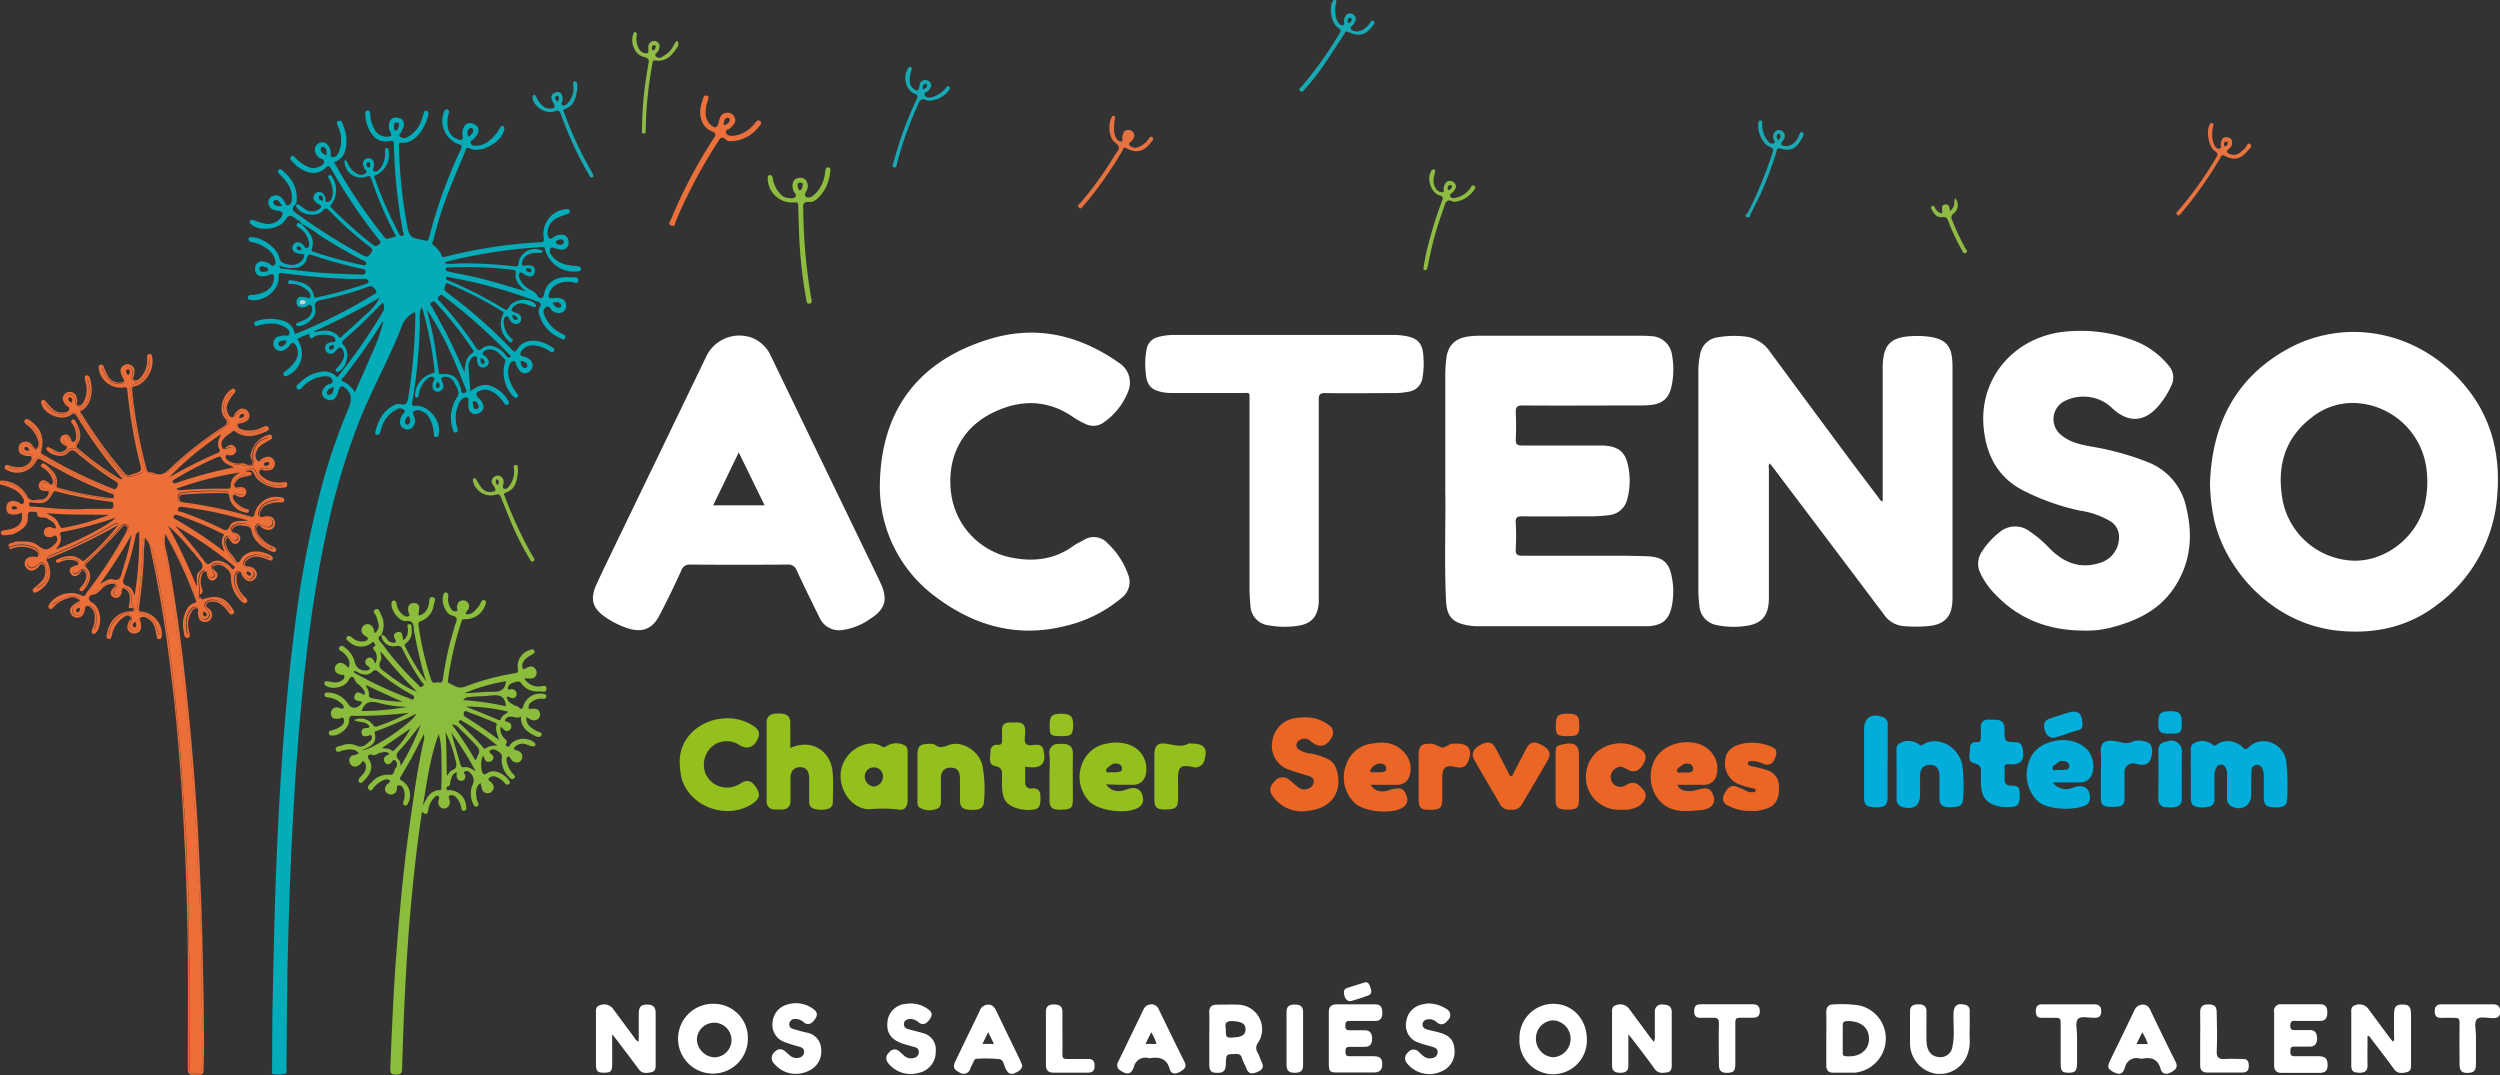 <svg xmlns="http://www.w3.org/2000/svg" width="501.29" height="215.59" viewBox="0 0 501.29 215.59"><rect x="0" y="0" width="501.29" height="215.59" fill="#333333" stroke="none"/><defs><style>.cls-1{fill:none;}.cls-2{fill:#ec6e39;}.cls-3{fill:#fff;}.cls-4{fill:#04acb9;}.cls-5{fill:#8bbc3b;}.cls-6{fill:#01adda;}.cls-7{fill:#eb6625;}.cls-8{fill:#94c01e;}.cls-9{fill:#eb6626;}.cls-10{fill:#01addb;}.cls-11{fill:#01aeda;}.cls-12{fill:#eb6726;}.cls-13{fill:#94c01f;}.cls-14{fill:#02aedb;}.cls-15{fill:#eb703c;}.cls-16{fill:#8dbc3e;}.cls-17{fill:#e67241;}.cls-18{fill:#02aeda;}.cls-19{fill:#e87240;}.cls-20{fill:#8fbc43;}.cls-21{fill:#90bb43;}.cls-22{fill:#18aab4;}.cls-23{fill:#90bb47;}.cls-24{fill:#15aab6;}.cls-25{fill:#1baab4;}.cls-26{fill:#16aab5;}.cls-27{fill:#95c01f;}.cls-28{fill:#03aeda;}.cls-29{fill:#ea6727;}.cls-30{fill:#91bc44;}.cls-31{fill:#aadfe1;}</style></defs><g id="Calque_2" data-name="Calque 2"><g id="Calque_1-2" data-name="Calque 1"><path class="cls-1" d="M29,107.94l0,0,0,0Z"></path><path class="cls-1" d="M33.15,107.19h.05l0-.07S33.15,107.16,33.15,107.19Z"></path><path class="cls-1" d="M16.08,82.52v0a0,0,0,0,0,0,0Z"></path><path class="cls-1" d="M39.4,120.72l0,.06h.05Z"></path><path class="cls-1" d="M24.52,96v0h0Z"></path><polygon class="cls-1" points="9.36 112.13 9.36 112.13 9.36 112.13 9.36 112.13"></polygon><path class="cls-2" d="M4.51,99.68c.23.4.48.87.14,1.27s-.64-.14-1-.26c-1.29-.54-2.3-.14-2.37,1-.06.85.25,1.47,1.24,1.48a2.74,2.74,0,0,0,1.78-.41c.48,1.74-.38,2.93-2.34,3.37-.41.09-.82.13-1.23.21s-.59.19-.54.56.36.45.66.43c.61,0,1.23-.14,1.84-.21,1.43-.74,3-1.54,2.88-3.39-.07-1.46.75-1.08,1.5-1.07a.94.94,0,0,1,.35.07c0,1.54,1.4.76,2.06,1.24s1.66.78,1.72,1.9c-.44.27-.71-.15-1.05-.18a1.23,1.23,0,0,0-1.21.47,1,1,0,0,0,0,1.07c.26.52.72.42,1.17.48s1-.74,1.29,0-.22,1.25-.75,1.69c-1.16,1-1.74,1-3,0-1.43-1.08-3.07-.8-4.68-.8-.32.39-1.63.19-1.18,1a.77.77,0,0,0,.31,0,5.9,5.9,0,0,1,4.73.14,1.91,1.91,0,0,1,.92.81c.27.6.18,1.06-.53,1.25a6,6,0,0,1-.74.09c-.48,0-.92.16-1,.71a.92.92,0,0,0,.34,1c.49.39.93.14,1.38-.11s.82-1,1.49-.62.67,1.28.63,2a2.79,2.79,0,0,1-.77,1.67,14.81,14.81,0,0,0-1.21,1.28,3.52,3.52,0,0,0,2.17-4.66,1.59,1.59,0,0,1-.13-1.15h0a1.54,1.54,0,0,1,.92-.75,87.32,87.32,0,0,0,12.43-6.11c.31-.19.7-.47,1-.12s0,.72-.21,1a55.48,55.48,0,0,1-6.11,6.25,1,1,0,0,1-1.35.1,4,4,0,0,0-3.8-.26c.94-.17,1.88-.58,2.86-.11s1,1,.16,1.59a1.85,1.85,0,0,0-.58.46.57.57,0,0,0,0,.7.49.49,0,0,0,.66.14,2.14,2.14,0,0,0,.32-.2c.43-.28.83-.88,1.4-.41a1.64,1.64,0,0,1,.45,1.83,5.5,5.5,0,0,1-.75,1.54,2.76,2.76,0,0,0,.42-3.62c-.5-.75-.06-1.25.41-1.74,1.45-1.5,3-2.85,4.42-4.41.67-.75,1.39-1.44,2-2.21.39-.47.9-.83,1.51-.38s.29,1,0,1.45a77.46,77.46,0,0,1-6.24,9.94c-.53.74-1.05,1.5-1.61,2.22a1.28,1.28,0,0,1-1.82.45c-1.73-.85-4.38.09-5.47,1.9A20.27,20.27,0,0,1,12.62,120a3.8,3.8,0,0,1,2.54-.38,1,1,0,0,1,.83.69c.13.4-.2.59-.44.81a5.27,5.27,0,0,0-.74.67A.89.89,0,0,0,15,123.2a.94.94,0,0,0,1.42-.21,2.88,2.88,0,0,0,.38-.79c.44-1,1.05-1.14,1.86-.34s.73,2.06.63,3.18A12.39,12.39,0,0,0,19,126.3a3.85,3.85,0,0,0-.2-4.79c-1.53-1.58-1.48-1.92.47-2.88a7.77,7.77,0,0,0,1.24-1,2.74,2.74,0,0,1,2.17-.75c.64.11.89.43.56,1a3.36,3.36,0,0,0-.41.77.53.53,0,0,0,.25.64.59.59,0,0,0,.7-.06,1.18,1.18,0,0,0,.29-.4c.23-.44.16-1.22,1-1.06a1.72,1.72,0,0,1,1.25,1.43c.24.91-.15,1.92.63,2.81.36.41-.31.66-.81.71a5,5,0,0,0-4.26,4.36c0,.09,0,.16.21.28.29-.69.53-1.39.87-2a4.54,4.54,0,0,1,1.9-1.93,1.11,1.11,0,0,1,1.29-.05c.45.35.32.81.15,1.25a3.12,3.12,0,0,0-.25.84.83.83,0,0,0,.7,1,.9.9,0,0,0,1.15-.69,3.51,3.51,0,0,0,0-1.12c-.08-1.17.53-1.59,1.61-1.1a3.9,3.9,0,0,1,1.93,2.35,14.92,14.92,0,0,0,.48,1.49A3.86,3.86,0,0,0,28.73,123c-.93-.16-1.28-.52-1.15-1.49.59-4.2.84-8.44,1.1-12.67,0-.33,0-.76.35-.89v-.06l0,0,.05,0c.49-.09.7.38.87.75a22.79,22.79,0,0,1,1.27,4.95c1.27,6,2.22,12.12,3,18.23.65,5.28,1.17,10.58,1.67,15.88.59,6.26.86,12.53,1.37,18.79.22,2.76.11,5.57.31,8.35.37,4.86.06,9.74.29,14.6.39,8.24.14,16.49.15,24.73,0,.76.2,1.09,1,1.07s1.36.13,1.43-.9a78.29,78.29,0,0,0,0-12.72c0-.41,0-.83,0-1.25,0-8.57-.15-17.14-.72-25.69-.15-2.24,0-4.49-.26-6.74-.34-3.3-.4-6.63-.67-9.95-.29-3.56-.54-7.13-.86-10.69-.46-5.14-1-10.26-1.64-15.39-.74-6.11-1.64-12.2-2.66-18.28-.26-1.55-.55-3.11-.86-4.66-.13-.62-.35-1.55.36-1.78h0s0,0,0-.08l0,.07c.6-.1.8.76,1.08,1.24a101.92,101.92,0,0,1,4.94,10.79,1.89,1.89,0,0,1,.18,1.51l0,0h-.05a1.94,1.94,0,0,1-.82.78c-1.51.88-1.93,3.59-1,5.83,0-1-.21-1.72-.17-2.44a4,4,0,0,1,1.08-2.85,1,1,0,0,1,1-.37c.45.12.51.51.56.88a6.29,6.29,0,0,0,.13.87.89.89,0,0,0,1.26.66.92.92,0,0,0,.48-1.35,2.56,2.56,0,0,0-.35-.51c-.28-.37-.61-.73-.36-1.24a1.46,1.46,0,0,1,1.34-.74,3.31,3.31,0,0,1,2.56,1.1c.36.33.56.83,1.08,1a3.68,3.68,0,0,0-4.34-2.36c-2,.39-2,.35-1.78-1.58a14.59,14.59,0,0,0-.15-1.74,3.48,3.48,0,0,1,.25-1.59,1.11,1.11,0,0,1,.83-.68c.48,0,.65.28.81.64s.37,1,.95.66.24-.77,0-1.18c-.57-1-.17-1.63,1-1.64a3,3,0,0,1,2.84,2.89,5.83,5.83,0,0,0,2.1,4.39c-.27-.73-.82-1.31-1.14-2a3.74,3.74,0,0,1-.43-2.77c.33-1,1-1.08,1.62-.32a6,6,0,0,0,.57.66c.46.42,1,.54,1.43,0s.27-1.07-.24-1.51a4.49,4.49,0,0,0-1-.51c-.78-.36-.76-.89-.3-1.5a3.12,3.12,0,0,1,3.32-.84,5.51,5.51,0,0,0,1.49.41,3.63,3.63,0,0,0-5.07.19c-1.16,1.22-1.5,1.2-2.43-.21a12,12,0,0,1-1.18-1.9,2.83,2.83,0,0,1-.32-1.45,1,1,0,0,1,.55-.92c.39-.17.61.14.84.38s.72.91,1.2.31-.12-.86-.54-1.16c-.89-.64-.83-1.35.15-1.84a2.69,2.69,0,0,1,3.69,1.38,5.47,5.47,0,0,0,3.7,3.44c0-.39-.29-.39-.48-.53s-.5-.3-.75-.45a4.52,4.52,0,0,1-2.07-2.57,1.17,1.17,0,0,1,.23-1.28c.41-.38.77,0,1.13.13.15.07,0,0,.11.06.58.28,1.17.53,1.74,0a.79.79,0,0,0,.17-.93c-.32-.71-1-.66-1.6-.65-1.22,0-1.49-.41-1-1.53a2.94,2.94,0,0,1,1.78-1.65,9,9,0,0,1,2.3-.48,3.81,3.81,0,0,0-4.62,2.32c-.55,1.44-.59,1.46-2.09,1.06a102.56,102.56,0,0,0-11.24-2.39,16.79,16.79,0,0,1-1.72-.32,1,1,0,0,1-.74-1.13.88.88,0,0,1,.84-.91,54.15,54.15,0,0,1,8.73-.27c.65,0,.88.47,1.05,1.05A3.32,3.32,0,0,0,49,102.18a5.17,5.17,0,0,1-2.16-1.73,1.13,1.13,0,0,1-.15-1.18c.26-.48.7-.32,1.11-.22s1,.29,1.15-.31-.43-.69-.88-.77-1.07,0-1.19-.68a1.55,1.55,0,0,1,.66-1.41,5.12,5.12,0,0,1,1-.56c.3-.17,1.17.09.61-.87-.16-.27.66-.48,1.1-.55a1,1,0,0,1,1.13.73,4.42,4.42,0,0,0,5.46,2.57c-.76-.09-1.51-.17-2.26-.32a3.8,3.8,0,0,1-2.43-1.41,1.1,1.1,0,0,1-.2-1.17c.19-.43.59-.39,1-.36.21,0,.41,0,.62,0a1,1,0,0,0,1.08-.68.91.91,0,0,0-.14-.94,1.11,1.11,0,0,0-1.27-.24,4.66,4.66,0,0,0-.58.23c-1.14.48-1.71.06-1.58-1.2a3.21,3.21,0,0,1,1.45-2.37,9.44,9.44,0,0,0,1.49-1,3.75,3.75,0,0,0-3.24,4.31c.18,1.26-.13,1.6-1.37,1.35a14.73,14.73,0,0,0-1.86-.22,2.89,2.89,0,0,1-1.84-.69,1.12,1.12,0,0,1-.5-1.07c.1-.48.51-.48.88-.55s1-.15.82-.79-.7-.4-1.15-.21c-1.07.43-1.53.08-1.45-1.06s.8-1.49,1.47-2A1.8,1.8,0,0,1,48,86.54c1.77,1,3.52.42,5.16-.52-.87.14-1.7.48-2.58.6a3.49,3.49,0,0,1-2.52-.46,1.06,1.06,0,0,1-.6-.89c0-.45.4-.59.75-.72a5.37,5.37,0,0,0,.82-.32.94.94,0,0,0,.39-1.39c-.34-.59-.85-.6-1.4-.27a4.27,4.27,0,0,0-.73.68c-.74.7-1.23.62-1.77-.27-.67-1.09-.18-2.08.27-3.08.21-.45.63-.77.78-1.28a3.59,3.59,0,0,0-1.25,4.84c.78,1.38.74,1.46-.55,2.38A89.32,89.32,0,0,0,34,94.39a4.06,4.06,0,0,1-4.47.32,1.61,1.61,0,0,1-.52-1,72.54,72.54,0,0,1-2.37-12.12c-.11-1-.25-2-.4-3a1.3,1.3,0,0,1,1-1.69c2-.7,3.17-2.94,2.66-5.52A7.09,7.09,0,0,1,29,75a3.77,3.77,0,0,1-.95,1.15,1.26,1.26,0,0,1-1.28.26c-.56-.26-.37-.76-.28-1.21a1.8,1.8,0,0,0-.05-1.1.94.94,0,0,0-1.12-.58.86.86,0,0,0-.71,1,3.53,3.53,0,0,0,.21.85C25.27,76.67,25,77,23.73,77s-2-.9-2.61-1.87a6.14,6.14,0,0,0-.79-1.36c.47,2.57,2.05,3.88,4.32,3.61.87-.1,1.08.27,1.22,1,.43,2.21.53,4.47.89,6.69.43,2.72,1,5.4,1.71,8.06.39,1.5.35,1.59-1.06,2.1-1.8.66-2.22.53-3.44-.94A97,97,0,0,1,16.51,83.9a1.92,1.92,0,0,1-.43-1.38v0a0,0,0,0,1,0,0,1.79,1.79,0,0,1,.65-.91c1.44-1.25,1.68-3.52.76-5.64a4.91,4.91,0,0,0,.17,1.67,4.46,4.46,0,0,1-.92,3.4,1.06,1.06,0,0,1-1,.47c-.48-.07-.5-.49-.59-.86a2,2,0,0,0,0-.24c-.09-.61-.28-1.15-1-1.31a.86.86,0,0,0-1,.4c-.41.62,0,1.09.32,1.57s.69.69.45,1.21-.8.65-1.36.7a3.31,3.31,0,0,1-2.42-.83c-.45-.37-.75-.89-1.25-1.24A3.52,3.52,0,0,0,13.78,83c1.06-.55,1.55-.3,2.1.58A96.54,96.54,0,0,0,24.15,95c.24.28.62.61.37,1v0h0l-.05.07c-.33.38-.8.11-1.14-.09a62.6,62.6,0,0,1-7.63-5.64,1.21,1.21,0,0,1-.35-1.57,4,4,0,0,0-.3-3.7,5.37,5.37,0,0,1,.5,2.52,1.2,1.2,0,0,1-.59,1c-.49.23-.76-.17-1-.48s-.63-.81-1.13-.41-.11.8.21,1.13.83.69.48,1.26a1.55,1.55,0,0,1-1.5.72,5.85,5.85,0,0,1-1.87-.66c1.5,1,2.4,1.1,3.48.13a1.2,1.2,0,0,1,1.83,0c1.67,1.31,3.29,2.68,5,3.91.82.57,1.64,1.14,2.49,1.66.62.38,1.21.87.82,1.73s-1.12.64-1.82.37A87.9,87.9,0,0,1,8.72,91.56c-.55-.33-.88-.64-.65-1.39.69-2.27-.22-4.26-2.54-5.54.2.57.65.81,1,1.14A5.13,5.13,0,0,1,8,88.85,1.15,1.15,0,0,1,7.47,90c-.5.3-.76-.12-1.07-.38a3.77,3.77,0,0,0-.48-.4,1.15,1.15,0,0,0-1.29-.07.81.81,0,0,0-.36.87c.07.52.44.75.91.91s1.44-.08,1.42.85a2.09,2.09,0,0,1-1.36,1.8,5.49,5.49,0,0,1-3.59.06,3.71,3.71,0,0,0,5.09-.9c.79-1.32,1.28-1.22,2.43-.54a79.84,79.84,0,0,0,12.7,6.13,2.18,2.18,0,0,1,.23.09c.44.27,1.15.4.94,1.11s-.83.57-1.38.51a71.6,71.6,0,0,1-9.19-1.75c-.85-.21-1.41-.59-1.35-1.62.09-1.47-.9-2.34-2-3.12a5.53,5.53,0,0,1,1.64,2.1,1.2,1.2,0,0,1-.06,1.3c-.41.48-.82.18-1.23,0s-.83-.39-1.07.13.23.79.69.93.9.1,1,.62a1.38,1.38,0,0,1-.69,1.25,3.16,3.16,0,0,1-4.37-.62,5.66,5.66,0,0,0-3.53-2.4C1,96.72.43,96.77,0,96.37v.75a14.77,14.77,0,0,1,2.8,1A4.55,4.55,0,0,1,4.51,99.68ZM2.41,102a.27.27,0,0,1,.07-.43c.41-.26.68,0,1.06.33C3.09,102.21,2.73,102.26,2.41,102Zm13.26,20.75c-.26.11-.41-.1-.42-.3s.23-.42.44-.55.31,0,.32.25A.55.55,0,0,1,15.67,122.76Zm25.17-.16c.44.25.75.45.54.9a.38.38,0,0,1-.33.09C40.57,123.4,40.68,123,40.84,122.6Zm9.52-7.47c0,.06-.09.26-.17.27-.53.09-.65-.3-.84-.69A.7.7,0,0,1,50.36,115.13Zm3.2-22.51A.34.34,0,0,1,54,93a.63.63,0,0,1-.68.4c-.21,0-.47-.06-.41-.32S53.26,92.64,53.56,92.62ZM48.7,83c.16,0,.33.18.26.35-.17.38-.53.45-1,.49C48,83.28,48.2,83,48.7,83Zm-2,30.35c.21.16.57.34.22.66s-.42,0-.6-.22a4.29,4.29,0,0,0-2.08-1.28,2.21,2.21,0,0,0-1.9.32c-.51.39-.84.37-1.22-.14-1.87-2.52-3.9-4.92-6-7.26A74.28,74.28,0,0,1,46.75,113.37ZM45,110.63a88,88,0,0,0-9.84-6.55c-.21-.12-.46-.24-.31-.57s.37-.34.71-.23a67.14,67.14,0,0,1,8.83,3.63c.18.09.69.12.41.56C44.17,108.48,44.61,109.45,45,110.63Zm-8.35-9c2,.35,4,.6,6,1,2.38.5,4.73,1.13,7.1,1.71-.83.22-1.62,0-2.4.23a1.64,1.64,0,0,0-1.28.9c-.37,1.11-1,.9-1.72.5a69.66,69.66,0,0,0-8-3.34c-.25-.1-.78.08-.66-.49S36.17,101.58,36.65,101.66Zm11.68-7c-1.18.6-2.09,1.38-2.07,2.83,0,.47-.27.54-.64.54a95.74,95.74,0,0,0-9.73.31c-.09,0-.2-.09-.58-.29A67.9,67.9,0,0,1,48.33,94.7Zm-3.94-2.91c.36,1.23,1.51,1.44,2.53,2a81.59,81.59,0,0,0-11.56,3.12c-.3.11-.59.17-.73-.19s.21-.42.4-.54a72.8,72.8,0,0,1,8.59-4.46C43.89,91.6,44.3,91.47,44.39,91.79Zm0-4.74c-.58,1.22-1,2.14-.37,3.12.2.35,0,.54-.27.68a92.14,92.14,0,0,0-9.83,4.94A61.84,61.84,0,0,1,44.34,87.05Zm-5.75,23.63c.32.39.62.79.92,1.18.69.89,1.79,1.65.32,2.9-.71.6-.28,1.73-.44,2.92a124.18,124.18,0,0,0-5.75-12.18A34.63,34.63,0,0,1,38.59,110.68Zm-13-35.46c-.12,0-.28-.35-.35-.57a.35.35,0,0,1,.33-.51c.32,0,.4.2.42.41S25.94,75.22,25.59,75.22Zm1.47,50.62a.46.46,0,0,1-.42-.12c-.25-.5.12-.71.44-1C27.35,125.16,27.49,125.53,27.06,125.84Zm.8-19.22A72.06,72.06,0,0,1,27,119.4c-.35-.74-.56-1.61-1.38-1.87-1.26-.39-1-1-.67-2a55.43,55.43,0,0,0,2.21-7.9A1.1,1.1,0,0,1,27.86,106.62Zm-3.06,6.93c-.13.44-.28.87-.41,1.31-.27.92-.44,1.81-1.85,1.37-.73-.23-1.45.42-2.52.9a107.14,107.14,0,0,0,6.31-9.84A40.27,40.27,0,0,1,24.8,113.55ZM14.42,80.76c-.48-.22-.82-.43-.72-.93a.43.43,0,0,1,.41-.16C14.59,79.89,14.51,80.28,14.42,80.76ZM4.86,89.89c0-.06.11-.25.19-.26.52-.09.66.29.85.68C5.39,90.46,5,90.38,4.86,89.89Zm4.43,13c4.33.41,8.43.25,12.53.36a48.69,48.69,0,0,1-9.09,2.58c-.3.06-.52.06-.7-.3C11.21,103.91,11.2,103.92,9.29,102.88Zm13.89.91c-1,1.25-7,4.44-12,6.37.83-1,1.28-1.85.91-2.92-.14-.38.06-.53.4-.59A71,71,0,0,0,23.18,103.79Zm-16.48-3c2.2.27,2.81,0,3.92-2,.27-.5.59-.29.94-.2a75,75,0,0,0,10.61,2c.54,0,.57.34.58.75,0,.59-.37.69-.81.69-1.79,0-3.58,0-4.67,0-4,.29-7.32-.26-10.64-.45-.33,0-.86.08-.8-.51S6.36,100.76,6.7,100.81Z"></path><path class="cls-2" d="M16.51,83.9A97,97,0,0,0,24,94.22c1.22,1.47,1.64,1.6,3.44.94,1.41-.51,1.45-.6,1.06-2.1-.69-2.66-1.28-5.34-1.71-8.06-.36-2.22-.46-4.48-.89-6.69-.14-.71-.35-1.08-1.22-1-2.27.27-3.85-1-4.32-3.61a6.14,6.14,0,0,1,.79,1.36c.62,1,1.3,1.85,2.61,1.87s1.54-.28,1.13-1.53a3.53,3.53,0,0,1-.21-.85.86.86,0,0,1,.71-1,.94.94,0,0,1,1.12.58,1.8,1.8,0,0,1,.05,1.1c-.09.45-.28,1,.28,1.21a1.26,1.26,0,0,0,1.28-.26A3.77,3.77,0,0,0,29,75a7.09,7.09,0,0,0,.9-3.59c.51,2.58-.61,4.82-2.66,5.52a1.3,1.3,0,0,0-1,1.69c.15,1,.29,2,.4,3a72.54,72.54,0,0,0,2.37,12.12,1.61,1.61,0,0,0,.52,1A4.06,4.06,0,0,0,34,94.39a89.32,89.32,0,0,1,10.74-8.55c1.29-.92,1.33-1,.55-2.38a3.59,3.59,0,0,1,1.25-4.84c-.15.51-.57.83-.78,1.28-.45,1-.94,2-.27,3.08.54.89,1,1,1.77.27a4.27,4.27,0,0,1,.73-.68c.55-.33,1.06-.32,1.4.27A.94.94,0,0,1,49,84.23a5.37,5.37,0,0,1-.82.32c-.35.13-.74.27-.75.72a1.06,1.06,0,0,0,.6.89,3.49,3.49,0,0,0,2.52.46c.88-.12,1.71-.46,2.58-.6-1.64.94-3.39,1.5-5.16.52a1.8,1.8,0,0,0-2.34.22c-.67.56-1.41,1-1.47,2s.38,1.49,1.45,1.06c.45-.19,1-.4,1.15.21s-.37.71-.82.79-.78.07-.88.55a1.12,1.12,0,0,0,.5,1.07,2.89,2.89,0,0,0,1.84.69,14.73,14.73,0,0,1,1.86.22c1.24.25,1.55-.09,1.37-1.35a3.75,3.75,0,0,1,3.24-4.31,9.44,9.44,0,0,1-1.49,1A3.21,3.21,0,0,0,51,91.15c-.13,1.26.44,1.68,1.58,1.2a4.66,4.66,0,0,1,.58-.23,1.11,1.11,0,0,1,1.27.24.91.91,0,0,1,.14.94,1,1,0,0,1-1.08.68c-.21,0-.41,0-.62,0-.38,0-.78-.07-1,.36a1.1,1.1,0,0,0,.2,1.17,3.8,3.8,0,0,0,2.43,1.41c.75.15,1.5.23,2.26.32a4.42,4.42,0,0,1-5.46-2.57,1,1,0,0,0-1.13-.73c-.44.07-1.26.28-1.1.55.56,1-.31.7-.61.87a5.12,5.12,0,0,0-1,.56,1.55,1.55,0,0,0-.66,1.41c.12.65.71.59,1.19.68s1,.13.88.77-.7.43-1.15.31-.85-.26-1.11.22a1.13,1.13,0,0,0,.15,1.18A5.17,5.17,0,0,0,49,102.18a3.32,3.32,0,0,1-2.61-2.56c-.17-.58-.4-1-1.05-1.05a54.15,54.15,0,0,0-8.73.27.88.88,0,0,0-.84.91,1,1,0,0,0,.74,1.13,16.79,16.79,0,0,0,1.72.32,102.56,102.56,0,0,1,11.24,2.39c1.5.4,1.54.38,2.09-1.06a3.81,3.81,0,0,1,4.62-2.32,9,9,0,0,0-2.3.48,2.94,2.94,0,0,0-1.78,1.65c-.47,1.12-.2,1.55,1,1.53.64,0,1.28-.06,1.6.65a.79.79,0,0,1-.17.93c-.57.52-1.16.27-1.74,0-.15-.07,0,0-.11-.06-.36-.17-.72-.51-1.13-.13a1.17,1.17,0,0,0-.23,1.28,4.52,4.52,0,0,0,2.07,2.57c.25.15.51.29.75.45s.53.14.48.53a5.47,5.47,0,0,1-3.7-3.44,2.69,2.69,0,0,0-3.69-1.38c-1,.49-1,1.2-.15,1.84.42.3,1,.61.54,1.16s-.86,0-1.2-.31-.45-.55-.84-.38a1,1,0,0,0-.55.92,2.83,2.83,0,0,0,.32,1.45,12,12,0,0,0,1.18,1.9c.93,1.41,1.27,1.43,2.43.21a3.63,3.63,0,0,1,5.07-.19,5.51,5.51,0,0,1-1.49-.41,3.12,3.12,0,0,0-3.32.84c-.46.61-.48,1.14.3,1.5a4.49,4.49,0,0,1,1,.51c.51.44.75.94.24,1.51s-1,.38-1.43,0a6,6,0,0,1-.57-.66c-.66-.76-1.29-.64-1.62.32a3.74,3.74,0,0,0,.43,2.77c.32.71.87,1.29,1.14,2a5.83,5.83,0,0,1-2.1-4.39,3,3,0,0,0-2.84-2.89c-1.15,0-1.55.66-1,1.64.23.41.55.87,0,1.18s-.77-.24-.95-.66-.33-.69-.81-.64a1.11,1.11,0,0,0-.83.68,3.48,3.48,0,0,0-.25,1.59,14.59,14.59,0,0,1,.15,1.74c-.22,1.93-.18,2,1.78,1.58a3.68,3.68,0,0,1,4.34,2.36c-.52-.18-.72-.68-1.08-1a3.31,3.31,0,0,0-2.56-1.1,1.46,1.46,0,0,0-1.34.74c-.25.51.08.87.36,1.24a2.56,2.56,0,0,1,.35.51.92.92,0,0,1-.48,1.35.89.89,0,0,1-1.26-.66,6.29,6.29,0,0,1-.13-.87c0-.37-.11-.76-.56-.88a1,1,0,0,0-1,.37A4,4,0,0,0,37.41,125c0,.72.19,1.42.17,2.44-1-2.24-.54-5,1-5.83a1.94,1.94,0,0,0,.82-.78,2.4,2.4,0,0,0-1.76,1.07,6,6,0,0,0-.82,4.55c.09.56.07,1.59.82,1.45s.28-1,.2-1.58a4.87,4.87,0,0,1,.77-3.92.88.88,0,0,1,.85-.43c.49.12.2.56.23.84.1.79.06,1.66,1.08,1.87a1.37,1.37,0,0,0,1.6-.69,1.56,1.56,0,0,0-.45-1.91c-.24-.25-.74-.44-.54-.86a1.15,1.15,0,0,1,1.16-.58,2.63,2.63,0,0,1,1.54.39,6.1,6.1,0,0,1,1.67,1.65c.24.34.54.75,1,.4s.08-.65-.12-1c-1.42-2.27-3.06-2.86-5.68-2-.25.08-.5.17-.65-.11s-.45-.59-.14-.77c.78-.44.36-1,.24-1.52a3.94,3.94,0,0,1,.08-2.45c.13-.33.29-.65.69-.61s.28.44.35.7c.25,1,1,1.42,1.68.83s.47-1.28-.15-1.77c-.87-.69-.29-.89.32-1.08,1.15-.36,3,1.13,2.94,2.38a6.4,6.4,0,0,0,2.1,4.89c.27.27.63.56,1,.26s.1-.68-.2-1a3,3,0,0,1-.43-.44,5,5,0,0,1-1.34-3.76c0-.37.12-.82.56-.89s.4.43.56.68c.67,1.08,1.48,1.42,2.23.9a1.42,1.42,0,0,0,.72-1.36A1.77,1.77,0,0,0,50,113.62c-.34-.09-.85,0-.9-.46s.3-.68.57-.93a2.63,2.63,0,0,1,2.09-.61,8.46,8.46,0,0,1,2,.63c.32.12.7.28.89-.07s-.11-.69-.47-.87c-1.91-1-4.77-1.25-6,1.06-.3.59-.73.47-.91.06-.42-1-1.33-1.59-1.73-2.54-.29-.7-.63-1.47.13-2.18a11.24,11.24,0,0,0,.79,1,.88.88,0,0,0,1.48-.1,1,1,0,0,0-.34-1.57,4.45,4.45,0,0,0-.82-.3c-.31-.09-.42-.28-.24-.54a1.78,1.78,0,0,1,1.94-.83c.71.15,1.71,0,1.93,1,.46,2.2,2.07,3.29,3.93,4.16.35.16.79.29,1-.1s-.22-.7-.6-.86a6.22,6.22,0,0,1-3-2.51c-.3-.53-.58-1.17-.11-1.61s.71.33,1.08.5c.68.3,1.38.53,2,0a1.38,1.38,0,0,0,.33-1.61c-.34-.82-1-.85-1.78-.82-.38,0-.88.4-1.12-.06s.07-.89.29-1.3a2.16,2.16,0,0,1,1.22-1,5.93,5.93,0,0,1,2.57-.43c.32,0,.72.09.75-.4s-.27-.54-.64-.61a4.45,4.45,0,0,0-5.3,3.35c-.13.58-.3.64-.81.49a88.05,88.05,0,0,0-13.52-2.84c-.66-.09-.69-.45-.73-.92s.33-.58.72-.62a82.76,82.76,0,0,1,8.48-.29c.47,0,.72.06.8.65a3.9,3.9,0,0,0,3.07,3.18c.31.07.72.27.85-.19s-.33-.41-.57-.5a5.14,5.14,0,0,1-2.24-1.53c-.25-.31-.54-.78-.3-1.14s.63.07.94.18c.49.17,1,.28,1.38-.17a1,1,0,0,0,.25-1,1,1,0,0,0-1.19-.68,1.1,1.1,0,0,1-.25,0c-.3,0-.7.24-.88-.19s.08-.64.26-.92a2,2,0,0,1,1.31-.88L50,95.36c.22,0,.44-.13.45-.35s-.2-.36-.43-.39l-.89-.11c1.4-.37,1.39-.36,2,.88a2.81,2.81,0,0,0,.6.78,6.17,6.17,0,0,0,4.93,1.61c.41,0,1,0,.94-.68s-.63-.39-1-.38a5.34,5.34,0,0,1-4-1.13c-.34-.3-.73-.67-.55-1.17s.71-.1,1.06-.08c.74,0,1.51,0,1.84-.7a1.4,1.4,0,0,0-.32-1.72c-.65-.56-1.29-.33-2,0-.35.16-.65.76-1,.45a1.49,1.49,0,0,1-.27-1.64,2.81,2.81,0,0,1,1.16-1.57c.55-.36,1.13-.69,1.71-1a.53.53,0,0,0,.29-.72c-.1-.27-.36-.3-.63-.26a5.11,5.11,0,0,0-3.67,4.12c0,.64.67,1.32.16,1.81s-1.19-.3-1.87-.2A4,4,0,0,1,46,92.5c-.39-.21-.9-.5-.77-1s.61-.15.94-.18a1.17,1.17,0,0,0,1.16-.78,1.08,1.08,0,0,0-.43-1.1c-.41-.4-.82-.22-1.26,0s-.58.83-1,.38a1.35,1.35,0,0,1,0-1.54c.46-.89,1.43-1.23,2.13-1.87.2-.18.29.06.39.13,1.86,1.31,3.77,1,5.69.19.49-.21,1.27-.4,1-1s-.93-.12-1.36,0a5.54,5.54,0,0,1-3.75.45c-.52-.15-1-.37-1.09-.88s.64-.36,1-.5c.68-.26,1.34-.51,1.37-1.4A1.41,1.41,0,0,0,49,82c-.79-.26-1.31.27-1.81.81-.26.27-.16.94-.77.81s-.6-.66-.8-1a1.91,1.91,0,0,1,0-1.57,7,7,0,0,1,1.37-2.21c.2-.23.34-.53.09-.78s-.52-.07-.78.1c-1.71,1.1-2.51,4.16-1.26,5.63.85,1,.39,1.33-.37,1.83a75.46,75.46,0,0,0-10,7.78c-1.2,1.12-2.24,2.36-4.1,1.34a.65.65,0,0,0-.37,0c-.51,0-.68-.25-.82-.72a95.44,95.44,0,0,1-2.88-15.8c-.05-.4,0-.64.52-.77,2.33-.54,4.05-3.57,3.46-6-.06-.26-.13-.49-.46-.47a.49.49,0,0,0-.52.43c0,.33,0,.67,0,1A5.15,5.15,0,0,1,28,75.89a1,1,0,0,1-1.12.34c-.52-.27,0-.65,0-1s.07-.49.08-.74a1.3,1.3,0,0,0-.77-1.32,1.45,1.45,0,0,0-1.54.2,1.29,1.29,0,0,0-.4,1.47A5.22,5.22,0,0,0,24.77,76c.28.44.12.57-.31.66a2.55,2.55,0,0,1-2.84-1.33,11.8,11.8,0,0,1-.82-1.81c-.14-.32-.34-.48-.67-.39s-.35.32-.35.59a4.46,4.46,0,0,0,4.84,4c.68-.15.85-.06.93.67A102.71,102.71,0,0,0,28,92.71c.47,1.79.43,1.81-1.35,2.36-.57.18-1.08.48-1.66-.19a91.85,91.85,0,0,1-8.91-12.36A1.92,1.92,0,0,0,16.51,83.9Z"></path><path class="cls-2" d="M9.49,113.28a3.52,3.52,0,0,1-2.17,4.66,14.81,14.81,0,0,1,1.21-1.28A2.79,2.79,0,0,0,9.3,115c0-.76.09-1.58-.63-2s-1,.37-1.49.62-.89.5-1.38.11a.92.92,0,0,1-.34-1c.13-.55.57-.66,1-.71a6,6,0,0,0,.74-.09c.71-.19.8-.65.53-1.25a1.91,1.91,0,0,0-.92-.81,5.9,5.9,0,0,0-4.73-.14.77.77,0,0,1-.31,0,2,2,0,0,0,.29.42h0a5.48,5.48,0,0,1,4.6,0c.5.24,1.06.56,1,1.17s-.77.23-1.17.29c-.61.09-1.2.21-1.43.81a1.4,1.4,0,0,0,.35,1.61c.8.72,1.5.33,2.22-.21.29-.22.37-.91.93-.6s.46.74.5,1.21c.12,1.5-.88,2.34-1.88,3.18-.31.27-.84.56-.55,1s.82.12,1.22-.15c2.29-1.54,2.82-3.58,1.51-6.19A1.59,1.59,0,0,0,9.49,113.28Z"></path><path class="cls-2" d="M39.22,119.21a101.92,101.92,0,0,0-4.94-10.79c-.28-.48-.48-1.34-1.08-1.24a90,90,0,0,1,6.2,13.54A1.89,1.89,0,0,0,39.22,119.21Z"></path><path class="cls-2" d="M32.74,109c.31,1.55.6,3.11.86,4.66,1,6.08,1.92,12.17,2.66,18.28.63,5.13,1.18,10.25,1.64,15.39.32,3.56.57,7.13.86,10.69.27,3.32.33,6.65.67,9.95.23,2.25.11,4.5.26,6.74.57,8.55.73,17.12.72,25.69,0,.42,0,.84,0,1.25a78.29,78.29,0,0,1,0,12.72c-.07,1-.77.89-1.43.9s-1-.31-1-1.07c0-8.24.24-16.49-.15-24.73-.23-4.86.08-9.74-.29-14.6-.2-2.78-.09-5.59-.31-8.35-.51-6.26-.78-12.53-1.37-18.79-.5-5.3-1-10.6-1.67-15.88-.76-6.11-1.71-12.2-3-18.23A22.79,22.79,0,0,0,30,108.65c-.17-.37-.38-.84-.87-.75l-.05,0a3.38,3.38,0,0,1,1,1.8A243.49,243.49,0,0,1,34.27,135c1,7.81,1.64,15.64,2.15,23.49q1.08,16.56,1.24,33.18c.07,7.25,0,14.49,0,21.74,0,2.23,0,2.2,2.29,2.1.64,0,.87-.22.87-.87,0-1.37.1-2.74.1-4.12,0-7.12-.16-14.23-.32-21.35-.19-8.12-.57-16.22-1-24.32q-1-16-2.83-31.95c-.84-7-1.84-14.09-3.13-21.08-.27-1.46-.91-2.94-.46-4.67h0C32.39,107.43,32.61,108.36,32.74,109Z"></path><path class="cls-2" d="M5.05,99.25a3.16,3.16,0,0,0,4.37.62,1.38,1.38,0,0,0,.69-1.25c-.08-.52-.6-.5-1-.62s-1-.31-.69-.93.69-.34,1.07-.13.82.52,1.23,0a1.2,1.2,0,0,0,.06-1.3,5.53,5.53,0,0,0-1.64-2.1c1.06.78,2.05,1.65,2,3.12-.06,1,.5,1.41,1.35,1.62a71.6,71.6,0,0,0,9.19,1.75c.55.06,1.19.14,1.38-.51s-.5-.84-.94-1.11a2.18,2.18,0,0,0-.23-.09,79.84,79.84,0,0,1-12.7-6.13c-1.15-.68-1.64-.78-2.43.54a3.71,3.71,0,0,1-5.09.9,5.49,5.49,0,0,0,3.59-.06,2.09,2.09,0,0,0,1.36-1.8c0-.93-.88-.67-1.42-.85s-.84-.39-.91-.91a.81.81,0,0,1,.36-.87,1.15,1.15,0,0,1,1.29.07,3.77,3.77,0,0,1,.48.4c.31.26.57.68,1.07.38A1.15,1.15,0,0,0,8,88.85,5.13,5.13,0,0,0,6.5,85.77c-.32-.33-.77-.57-1-1.14,2.32,1.28,3.23,3.27,2.54,5.54-.23.75.1,1.06.65,1.39A87.9,87.9,0,0,0,22,98c.7.27,1.4.53,1.82-.37s-.2-1.35-.82-1.73c-.85-.52-1.67-1.09-2.49-1.66-1.74-1.23-3.36-2.6-5-3.91a1.2,1.2,0,0,0-1.83,0c-1.08,1-2,.88-3.48-.13a5.85,5.85,0,0,0,1.87.66,1.55,1.55,0,0,0,1.5-.72c.35-.57-.13-.91-.48-1.26s-.75-.7-.21-1.13.82,0,1.13.41.53.71,1,.48a1.2,1.2,0,0,0,.59-1,5.37,5.37,0,0,0-.5-2.52,4,4,0,0,1,.3,3.7,1.21,1.21,0,0,0,.35,1.57A62.6,62.6,0,0,0,23.32,96c.34.2.81.47,1.14.09l.05-.07c-.19,0-.29.1-.34.07a59.13,59.13,0,0,1-8.55-6.2c-.31-.25-.31-.48-.08-.84,1-1.49.49-2.94-.26-4.34-.16-.3-.35-.81-.82-.5s0,.62.12.88a4.26,4.26,0,0,1,.66,2.73c-.05.31-.12.72-.5.78s-.41-.36-.52-.6c-.3-.63-.68-1.09-1.45-.79a1,1,0,0,0-.69.82c-.09.59.31.89.74,1.18.24.17.76.23.59.66a1.52,1.52,0,0,1-.74.61,1.45,1.45,0,0,1-1.33,0c-.48-.24-.95-.51-1.43-.75a.43.43,0,0,0-.57.06c-.14.19,0,.38.14.55.8,1,3.22,1.51,4.07.54s1.44-.51,2.11.14c.26.26.59.46.87.69a58.24,58.24,0,0,0,6.65,4.81c.49.31.6.58.32,1.09s-.37.56-.86.38A92,92,0,0,1,8.56,91.09c-.19-.1-.41-.14-.32-.52.72-2.81,0-4.64-2.16-6.21-.37-.26-.83-.51-1.11-.14s.11.69.44,1a6,6,0,0,1,2,2.48c.3.8.65,1.68-.26,2.41-.22-.27-.44-.51-.64-.77a1.61,1.61,0,0,0-2-.66,1.29,1.29,0,0,0-.76,1.44c0,.94.8,1.13,1.57,1.31.33.08.87-.17,1,.27s-.22.89-.54,1.2a2.68,2.68,0,0,1-1.8.76,5.16,5.16,0,0,1-2.2-.34c-.36-.15-.7-.1-.83.28s.11.5.41.66a4.32,4.32,0,0,0,5.83-1.66c.41-.81.74-.6,1.29-.3,1.74,1,3.49,1.93,5.24,2.87a80.05,80.05,0,0,0,8.41,3.75c.29.11.72.15.69.58s-.35.4-.67.36a65.19,65.19,0,0,1-10.25-2c-.38-.1-.59-.23-.51-.77.29-1.78-.9-2.84-2.1-3.82-.24-.2-.67-.57-1-.11s.24.55.48.73a4.42,4.42,0,0,1,1.66,2c.14.38.37.85,0,1.17s-.58-.27-.86-.42c-.46-.24-.87-.56-1.36-.14a1.06,1.06,0,0,0-.35,1.33c.25.54.76.57,1.26.63.28,0,.8-.15.63.44a1.61,1.61,0,0,1-1.54,1.25c-.9,0-2.07.51-2.66-.51A6,6,0,0,0,0,96.37c.43.4,1,.35,1.52.48A5.66,5.66,0,0,1,5.05,99.25Z"></path><path class="cls-2" d="M24.15,95a96.54,96.54,0,0,1-8.27-11.43c-.55-.88-1-1.13-2.1-.58a3.52,3.52,0,0,1-4.84-2.12c.5.35.8.87,1.25,1.24a3.31,3.31,0,0,0,2.42.83c.56,0,1.1-.13,1.36-.7s-.18-.86-.45-1.21-.73-1-.32-1.57a.86.86,0,0,1,1-.4c.69.16.88.7,1,1.31a2,2,0,0,1,0,.24c.09.37.11.79.59.86a1.06,1.06,0,0,0,1-.47,4.46,4.46,0,0,0,.92-3.4,4.91,4.91,0,0,1-.17-1.67c.92,2.12.68,4.39-.76,5.64a1.79,1.79,0,0,0-.65.91C18.59,81.22,18.74,78,18,75.76a.66.66,0,0,0-.64-.5c-.36,0-.38.4-.34.69s.14.65.21,1a5,5,0,0,1-.47,3.62c-.22.4-.57.84-1.06.71s-.17-.65-.21-1c-.09-.73-.25-1.45-1.08-1.63a1.41,1.41,0,0,0-1.64.63c-.45.75,0,1.32.39,1.92.23.32,1,.39.63,1s-.82.47-1.33.51a2.52,2.52,0,0,1-1.92-.74c-.48-.45-.91-1-1.35-1.46-.21-.23-.45-.44-.75-.23s-.21.43-.14.68c.55,2.14,4.08,3.56,5.88,2.27.77-.56,1-.2,1.31.36a93.89,93.89,0,0,0,5.62,8.22c1.09,1.42,2.25,2.78,3.42,4.22C24.77,95.62,24.39,95.29,24.15,95Z"></path><path class="cls-2" d="M28.68,108.83c-.26,4.23-.51,8.47-1.1,12.67-.13,1,.22,1.33,1.15,1.49a3.86,3.86,0,0,1,3.13,4.38,14.92,14.92,0,0,1-.48-1.49,3.9,3.9,0,0,0-1.93-2.35c-1.08-.49-1.69-.07-1.61,1.1a3.51,3.51,0,0,1,0,1.12.9.9,0,0,1-1.15.69.83.83,0,0,1-.7-1,3.12,3.12,0,0,1,.25-.84c.17-.44.3-.9-.15-1.25a1.11,1.11,0,0,0-1.29.05,4.54,4.54,0,0,0-1.9,1.93c-.34.65-.58,1.35-.87,2-.18-.12-.22-.19-.21-.28a5,5,0,0,1,4.26-4.36c.5,0,1.17-.3.81-.71-.78-.89-.39-1.9-.63-2.81A1.72,1.72,0,0,0,25,117.78c-.8-.16-.73.62-1,1.06a1.18,1.18,0,0,1-.29.4.59.59,0,0,1-.7.06.53.53,0,0,1-.25-.64,3.36,3.36,0,0,1,.41-.77c.33-.62.08-.94-.56-1a2.74,2.74,0,0,0-2.17.75,7.77,7.77,0,0,1-1.24,1c-1.95,1-2,1.3-.47,2.88a3.85,3.85,0,0,1,.2,4.79,12.39,12.39,0,0,1,.29-1.26c.1-1.12.29-2.27-.63-3.18s-1.42-.69-1.86.34a2.88,2.88,0,0,1-.38.79.94.94,0,0,1-1.42.21.89.89,0,0,1-.16-1.41,5.27,5.27,0,0,1,.74-.67c.24-.22.57-.41.44-.81a1,1,0,0,0-.83-.69,3.8,3.8,0,0,0-2.54.38,20.27,20.27,0,0,0-2.16,1.38c1.09-1.81,3.74-2.75,5.47-1.9a1.28,1.28,0,0,0,1.82-.45c.56-.72,1.08-1.48,1.61-2.22a77.46,77.46,0,0,0,6.24-9.94c.25-.46.57-1,0-1.45s-1.12-.09-1.51.38c-.64.77-1.36,1.46-2,2.21-1.38,1.56-3,2.91-4.42,4.41-.47.49-.91,1-.41,1.74a2.76,2.76,0,0,1-.42,3.62,5.5,5.5,0,0,0,.75-1.54,1.64,1.64,0,0,0-.45-1.83c-.57-.47-1,.13-1.4.41a2.14,2.14,0,0,1-.32.2.49.49,0,0,1-.66-.14.57.57,0,0,1,0-.7,1.85,1.85,0,0,1,.58-.46c.86-.61.8-1.14-.16-1.59s-1.92-.06-2.86.11a4,4,0,0,1,3.8.26,1,1,0,0,0,1.35-.1,55.48,55.48,0,0,0,6.11-6.25c.23-.28.53-.65.21-1s-.71-.07-1,.12a87.32,87.32,0,0,1-12.43,6.11,1.54,1.54,0,0,0-.92.75,116.21,116.21,0,0,0,14.32-6.88A51.17,51.17,0,0,1,17,112.32c-.27.26-.38.25-.68,0-1.43-1.21-3-.93-4.56-.28-.28.11-.63.22-.51.58s.51.2.82.1a4.18,4.18,0,0,1,2.78-.35c.35.12.81.22.83.65s-.5.28-.76.42c-.45.24-1,.45-.93,1a1.17,1.17,0,0,0,.65,1c.55.27.94-.06,1.32-.42s.36-.85.8-.58a1.28,1.28,0,0,1,.51,1.44,4,4,0,0,1-1.12,1.91.46.46,0,0,0-.1.66c.21.21.48.09.67-.08,1.12-1.08,2-3.09.71-4.44-.56-.58-.19-.81.15-1.15,1.34-1.3,2.71-2.58,4-3.92,1-1,1.86-2,2.77-3,.29-.34.51-.66,1-.34s.08.73,0,1.07a4.33,4.33,0,0,1-.41.76,89.3,89.3,0,0,1-7.52,11.42c-.21.29-.29.95-1,.64A5.29,5.29,0,0,0,10,121c-.27.34-.44.69-.12,1s.62,0,.86-.26a6.18,6.18,0,0,1,2.34-1.61c1-.36,2-.7,2.88.32-.35.24-.67.43-1,.65-.59.43-1.13,1-.85,1.75a1.39,1.39,0,0,0,1.44,1c.85,0,1.2-.6,1.42-1.33.1-.34,0-.87.42-1s.82.3,1.13.66A2.28,2.28,0,0,1,19,123.6a5.77,5.77,0,0,1-.54,2.66c-.11.28-.14.64.13.8s.53,0,.74-.27c1.27-1.69.93-4.91-.82-5.93-1.18-.69-.49-1.52,0-1.57,1.43-.15,1.83-1.62,3-2a2.43,2.43,0,0,1,.58-.18c.37,0,.84-.19,1,.16s-.29.52-.47.76c-.32.42-.6.83-.28,1.36a1.07,1.07,0,0,0,1.07.49c.6-.06.8-.53,1-1a1,1,0,0,0,0-.25c0-1,.58-.62,1-.3.8.69.6,1.65.57,2.56,0,.43-.64,1.3.62,1,.2,0,.14.24.14.38s-.16.26-.41.27c-2.58.09-4.3,1.67-4.86,4.4-.1.45-.33,1,.27,1.16s.62-.49.74-.92a5.57,5.57,0,0,1,2.23-3.34c.37-.25.89-.65,1.36-.2s-.13.74-.27,1.08c-.27.65-.47,1.26.05,1.86a1.37,1.37,0,0,0,1.5.37c1.13-.34,1-1.26.87-2.16,0-.3-.41-.64-.07-.91a1.09,1.09,0,0,1,1.19,0A3,3,0,0,1,31,125.74a18.45,18.45,0,0,1,.41,1.82c.06.29.07.6.47.6s.49-.24.55-.56a4.55,4.55,0,0,0-3.85-4.94c-.69,0-.77-.19-.69-.87.42-3.35.84-6.69.94-10.06,0-1.21.13-2.41.21-3.79C28.68,108.07,28.7,108.5,28.68,108.83Z"></path><path class="cls-3" d="M340.75,121.46a4.21,4.21,0,0,0,3.5,3.88,16.37,16.37,0,0,0,5.71.18c3.32-.41,4.67-2.06,4.73-5.45,0-.25,0-.5,0-.75q0-12.61,0-25.24c0-.36-.17-.79.19-1.15.17.21.31.36.43.53q11.21,14.83,22.4,29.69a5.26,5.26,0,0,0,3.78,2.37,27.43,27.43,0,0,0,5.36,0c2.25-.24,4-1.22,4.48-3.63a11.13,11.13,0,0,0,.18-2.23q0-22.8,0-45.6c0-.67,0-1.33-.07-2-.24-2.71-1.34-3.91-4-4.44a16.73,16.73,0,0,0-3.6-.24c-4.78.11-6.33,1.7-6.33,6.47v26.69c-.48-.1-.57-.4-.74-.62-2-2.68-4.07-5.37-6.08-8.07q-7.89-10.62-15.74-21.27a7.07,7.07,0,0,0-5.52-3.15,18.88,18.88,0,0,0-5,.21,4.09,4.09,0,0,0-3.5,3.27,18,18,0,0,0-.38,4.08q0,21.56,0,43.1A29,29,0,0,0,340.75,121.46Z"></path><path class="cls-3" d="M488.57,121.36A29.91,29.91,0,0,0,500.76,99c.73-9.61-2.1-17.87-9.22-24.54-9.17-8.58-22.3-10.37-33-4.39-10.48,5.87-15,15.22-15.4,26.85a38,38,0,0,0,.73,6.83c2,9.93,11.46,21.6,25.54,22.77C476.38,127.1,482.9,125.69,488.57,121.36Zm-30.84-20.9c-1.24-6.71.23-12.55,5.93-16.85A13.1,13.1,0,0,1,472,80.8a15.08,15.08,0,0,1,14.47,12.7,20.11,20.11,0,0,1-.33,7.92c-1.69,6.45-7.92,11.21-14.32,11A15,15,0,0,1,457.73,100.46Z"></path><path class="cls-3" d="M290,71.94a31.09,31.09,0,0,0-.2,3.48c0,7,0,14,0,22.64.12,6.35-.22,14.35.15,22.34.15,3.22,1.26,4.44,4.42,5a9.67,9.67,0,0,0,1.86.16q16.49,0,33,0c.46,0,.92,0,1.37,0,2.82-.21,4.09-1.34,4.65-4.14a14.75,14.75,0,0,0,0-5.58c-.55-3.09-1.85-4.18-5-4.3-1.91-.07-3.83-.11-5.74-.11-6.42,0-12.83,0-19.25,0-1.15,0-1.39-.33-1.33-1.39a46,46,0,0,0,0-5.25c-.06-1.1.34-1.27,1.33-1.26,4.62.05,9.25,0,13.87,0a27,27,0,0,0,3.36-.22,4.16,4.16,0,0,0,3.81-3.25,14.32,14.32,0,0,0,.23-6.31c-.54-3.14-2-4.3-5.2-4.42-.33,0-.66,0-1,0-5,0-10.08,0-15.12,0-1.07,0-1.32-.3-1.27-1.32q.12-2.62,0-5.25c-.06-1.09.2-1.47,1.4-1.46,7.75.06,15.5,0,23.24,0,.71,0,1.42,0,2.12-.07,2.67-.2,4-1.36,4.52-4a16.44,16.44,0,0,0,0-6.33A4.35,4.35,0,0,0,331,67.4c-.7-.06-1.41-.08-2.12-.08H297.16c-.75,0-1.5,0-2.24.09C291.89,67.71,290.33,69.12,290,71.94Z"></path><path class="cls-3" d="M176.58,116.94c-1-2.16-2.05-4.27-3.08-6.4q-9.41-19.47-18.82-38.93a7,7,0,0,0-4.24-4,7.37,7.37,0,0,0-8.92,4.07q-8.73,18.12-17.5,36.23c-1.5,3.11-3,6.19-4.45,9.34-1.32,3-.72,4.81,2,6.63a18,18,0,0,0,4,2c3.06,1.09,5.2.35,6.68-2.51s3-5.94,4.37-9a1.73,1.73,0,0,1,1.88-1.16q9.67.06,19.37,0a1.75,1.75,0,0,1,1.88,1.16c1.47,3.17,3,6.3,4.56,9.42a4.27,4.27,0,0,0,4.21,2.58,12.26,12.26,0,0,0,5.88-2.22C177.49,122.21,178.1,120.29,176.58,116.94ZM143,101.33l5.13-10.62c1.77,3.62,3.45,7.07,5.19,10.62Z"></path><path class="cls-3" d="M430.66,92.66a54.76,54.76,0,0,0-10.64-3c-2.38-.42-4.78-.81-6.72-2.43a4.06,4.06,0,0,1,.67-6.8,8.16,8.16,0,0,1,4.09-.89,8.05,8.05,0,0,1,5.56,2.4c3.31,3,6.57,2.67,9.37-.77a16.59,16.59,0,0,0,2.37-3.8,3.55,3.55,0,0,0-.46-4,16.23,16.23,0,0,0-6.18-4.74,29.75,29.75,0,0,0-13.16-2.24c-10.89.36-18.79,8.84-17.81,19.3.53,5.71,2.95,10.24,8.31,12.85a46.44,46.44,0,0,0,11,3.85,16.53,16.53,0,0,1,6,2.07,3.59,3.59,0,0,1,1.82,2.82,5.31,5.31,0,0,1-3.74,5.56c-4,1.33-7.33,0-10.18-2.9a23.85,23.85,0,0,0-4-3.41,4.8,4.8,0,0,0-6,.18,15.2,15.2,0,0,0-3.52,3.85,4.28,4.28,0,0,0-.34,4.38,14.93,14.93,0,0,0,3,4.25c4.77,5,10.71,7.28,18,7.25a19.13,19.13,0,0,0,5.12-.58c4.93-1.28,9.45-3.31,12.49-7.65,3.49-5,4.09-10.53,2.7-16.32A12.45,12.45,0,0,0,430.66,92.66Z"></path><path class="cls-3" d="M187.08,119.27c7.75,6,16.39,8.68,26.18,6.33a27.16,27.16,0,0,0,11.64-5.71,4,4,0,0,0,1.29-4.73,15.8,15.8,0,0,0-4.08-6.2,3.71,3.71,0,0,0-4.78-.69c-.68.4-1.43.7-2.06,1.16-3.7,2.72-7.86,3.25-12.23,2.42a15.15,15.15,0,0,1-12.29-12.67c-1-7,1.82-13,7.78-16.15,5.74-3,11.45-3.1,16.93.79A14.34,14.34,0,0,0,217.65,85a3.49,3.49,0,0,0,3.77-.38,13.36,13.36,0,0,0,4.74-6,4.68,4.68,0,0,0-1.77-5.86c-7.84-5.5-16.39-7.62-25.74-4.84-14.08,4.19-22.18,14-22.23,29.73A27.45,27.45,0,0,0,187.08,119.27Z"></path><path class="cls-4" d="M115.79,53.37a13.4,13.4,0,0,1-2.1-.27A4.9,4.9,0,0,1,110.45,51a1,1,0,0,1-.07-1.18c.3-.42.67,0,1,0a5.26,5.26,0,0,0,1.21.23A1.33,1.33,0,0,0,114,48.51c-.05-.95-.5-1.46-1.48-1.44a2.49,2.49,0,0,0-1.52.49c-.83.65-1.07.11-1.19-.6a3.31,3.31,0,0,1,2-3.29c.62-.32,1.31-.51,2-.78.28-.11.56-.28.43-.64a.53.53,0,0,0-.59-.33A5,5,0,0,0,109,47.58c.18.82,0,1-.76,1a97.5,97.5,0,0,0-18.84,2.87c-.32.08-.64.26-.83-.19a5.11,5.11,0,0,0-1.7-2.12c-.41-.32-.12-.58,0-.87a75.37,75.37,0,0,1,2.73-8.93c1.15-3,2.43-6,3.69-9,.12-.27,0-1,.89-.58,2.28,1.07,6.4-1.21,6.92-3.73.07-.32.06-.64-.24-.76s-.48.11-.61.35A7.74,7.74,0,0,1,98.33,28a4.12,4.12,0,0,1-3.16,1.21.83.83,0,0,1-.79-.51c-.16-.4.22-.47.41-.65a3.81,3.81,0,0,0,1-1.28A1.29,1.29,0,0,0,95,24.9a1.32,1.32,0,0,0-2,.63,2.55,2.55,0,0,0-.25,1.7c.21.88-.24.93-.9.7a3,3,0,0,1-2.1-2.81A6.7,6.7,0,0,1,90,22.64a.53.53,0,0,0-.32-.72c-.24-.07-.46.11-.59.35a5,5,0,0,0,2.79,6.62c.68.18.82.4.55,1A97.33,97.33,0,0,0,86,47.81c-.09.37-.2.51-.68.42-3.29-.61-3.29-.59-3.85-4,0-.16-.07-.32-.1-.49A100.21,100.21,0,0,1,80,29.61c0-.42-.29-1,.64-1,2.84.2,4.81-3.33,5.27-5.78a.5.5,0,0,0-.34-.6c-.36-.11-.52.11-.61.44a13.11,13.11,0,0,1-.48,1.54,6,6,0,0,1-2.75,3.27,1.27,1.27,0,0,1-1.53-.09c-.41-.43.26-.68.35-1.05s.35-.68.41-1c.14-.9-.15-1.56-1.15-1.72A1.41,1.41,0,0,0,78,25a2.44,2.44,0,0,0,.26,1.46c.47.81,0,.93-.65.95A2.77,2.77,0,0,1,75,25.75a6.49,6.49,0,0,1-.76-2.87c0-.31-.09-.73-.52-.72s-.5.48-.47.84a7.18,7.18,0,0,0,1.29,3.85,3.27,3.27,0,0,0,3.35,1.46c1.19-.28,1.09.28,1.11,1a104.54,104.54,0,0,0,1.8,17.1c.06.3.37.69-.07.87s-.62-.26-.81-.59a81.18,81.18,0,0,1-4.78-10.95c-.12-.31-.17-.46.24-.64a4.35,4.35,0,0,0,2.56-4.64c0-.32,0-.78-.39-.79s-.34.48-.35.78a4.82,4.82,0,0,1-1,3.37c-.31.35-.66.75-1.16.52s-.09-.67-.06-1c.08-.68,0-1.28-.71-1.55a1.09,1.09,0,0,0-1.32.44c-.41.53,0,1,.1,1.53.1.34.82.56.27,1a1.38,1.38,0,0,1-1.42.2,4.1,4.1,0,0,1-2-1.84c-.22-.36-.22-.93-.82-1a3.32,3.32,0,0,0,4.41,3.31c.53-.19.74-.17.92.33a78.67,78.67,0,0,0,5,11.63c-1.92.61-1.94.63-2.29.2A105.5,105.5,0,0,1,67,32.54c2-.77,2.44-2.36,2.48-4.22a8.27,8.27,0,0,0-.59-3c-.17-.45-.29-1.31-1-1.07s-.1.92,0,1.36a6.28,6.28,0,0,1,0,5c-.25.52-.64,1-1.23.88s-.27-.7-.34-1.06c-.26-1.32-1-2.07-1.89-1.87a1.48,1.48,0,0,0-1.29,1.19,2,2,0,0,0,.84,1.84c.34.31,1.11.33,1,.93s-.87.86-1.45,1.07a2.29,2.29,0,0,1-1.7-.12,7.32,7.32,0,0,1-2.54-1.75c-.24-.25-.56-.71-.92-.34s0,.73.27,1.05a7.85,7.85,0,0,0,2,1.62c1.73.91,3.32.85,4.62-.37.71-.67.84-.34,1.2.27a107.67,107.67,0,0,0,9.44,14c.24.29.7.57.17,1s-.79.53-1.31.13a87.35,87.35,0,0,1-8.26-7.36c-.22-.22-.36-.33-.09-.69a4.8,4.8,0,0,0,.27-5.42c-.16-.25-.32-.61-.65-.46-.49.22-.1.55,0,.82a5.07,5.07,0,0,1,.62,3.36c-.14.52-.38,1.15-1,1.17s-.28-.66-.44-1c-.24-.51-.53-1-1.14-1a1.15,1.15,0,0,0-1.16.8c-.25.6.17,1,.59,1.37a1.86,1.86,0,0,0,.41.28c.8.34.49.74,0,1.05a2.36,2.36,0,0,1-2.7-.05c-.46-.28-.87-.64-1.33-.92a.51.51,0,0,0-.45,0c-.17.1-.09.28,0,.44.78,1.61,4.06,2.19,5.25.81.67-.78.93-.45,1.4,0a67.4,67.4,0,0,0,8,7.14c.56.43.78.66.3,1.33s-.66.93-1.52.49A115.34,115.34,0,0,1,59.75,43c-.79-.55-1.64-1-.51-2a1.35,1.35,0,0,0,.25-.82c.2-2.55-1-4.45-2.86-6-.24-.21-.53-.36-.77-.11s-.06.63.18.86a9.05,9.05,0,0,1,1.55,1.78,4.94,4.94,0,0,1,.91,3.53,1.08,1.08,0,0,1-.74.93c-.37.12-.46-.31-.58-.53-.54-.9-1.12-1.73-2.35-1.4a1.37,1.37,0,0,0-1,1.57C54,42,55,42.17,55.93,42.3s.85.59.52,1.19a3.22,3.22,0,0,1-3.51,1.31c-.73-.14-1.42-.44-2.14-.65a.59.59,0,0,0-.68.15c-.16.24,0,.48.21.65,1.55,1.49,5.4,1.13,6.71-.63,1-1.36,1-1.36,2.47-.32a2.62,2.62,0,0,1,1,.88h0l.1.07A20.42,20.42,0,0,1,64,47.12c2.8,1.78,5.65,3.48,8.6,5,.34.18.94.29.82.78s-.73.25-1.07.18A84.89,84.89,0,0,1,63,50.53c-.25-.08-.64-.17-.49-.58.76-2.18-.55-3.53-1.93-4.86a.42.42,0,0,1-.07-.18l0,0h0c-.33.11-.7-.53-.95,0s.26.62.55.84A4.5,4.5,0,0,1,62,48.86c0,.33,0,.7-.37.84s-.49-.17-.67-.39a2,2,0,0,0-.64-.58c-.57-.24-1.17-.28-1.5.4a1,1,0,0,0,.5,1.55,2.49,2.49,0,0,0,1,.22c.83,0,.79.39.49,1A2.74,2.74,0,0,1,57.72,53c-.82-.17-1.5-.31-1.76-1.43-.43-1.91-3.49-4-5.45-4-.29,0-.65-.05-.69.34s.3.58.65.63a6.27,6.27,0,0,1,2.74,1.13,4,4,0,0,1,2,2.58.92.92,0,0,1-.31,1c-.3.2-.54-.13-.75-.28a2.87,2.87,0,0,0-1.27-.51,1.31,1.31,0,0,0-1.71,1.29,1.35,1.35,0,0,0,1.42,1.64,2.94,2.94,0,0,0,1.34-.25c.9-.37,1.14.08,1,.87a3.19,3.19,0,0,1-2.07,2.59,6.55,6.55,0,0,1-2.54.55.58.58,0,0,0-.63.49c-.06.34.18.4.44.46,2.67.63,5.94-1.92,5.74-4.6-.07-.95.28-.78.88-.71,2.81.34,5.62.69,8.44.88,2.62.17,5.23.33,7.85.24a.74.74,0,0,1,.82.43c.16.41-.24.5-.48.58a81.76,81.76,0,0,1-9.72,2.68c-.23,0-.59.28-.69-.22-.47-2.34-2.35-2.78-4.28-3.14-.34-.07-.86-.18-.9.34s.49.33.79.37A4.53,4.53,0,0,1,62,58.67a.87.87,0,0,1,.21.93c-.24.46-.57.07-.87,0-.66,0-1.47-.41-1.8.55a1.09,1.09,0,0,0,.26,1.27,1.68,1.68,0,0,0,1.56.08c.33-.09.61-.63,1-.26a1.43,1.43,0,0,1,.16,1.32,2.39,2.39,0,0,1-1.26,1.47,14.07,14.07,0,0,1-1.59.68c-.2.09-.36.28-.26.49s.27.16.42.17c1.52.07,3.75-1.9,3.41-3.33-.44-1.78.63-1.76,1.7-2,.45-.08.89-.19,1.34-.3a63.59,63.59,0,0,0,7.52-2.23c.91-.34,1.27.24,1.59.76s-.37.71-.69.91A103.07,103.07,0,0,1,59.12,67a3.24,3.24,0,0,0-2.59-2.74,8.37,8.37,0,0,0-4.68,0c-.38.1-1,.21-.84.72.17.69.73.26,1.13.18,1.75-.36,3.48-.54,5.08.47.45.29.94.66.79,1.3s-.76.27-1.15.34c-.88.14-1.81.18-2,1.32a1.41,1.41,0,0,0,.71,1.6c.9.45,1.58,0,2.23-.58.32-.29.45-1,1-.81s.75.84.87,1.41a2.91,2.91,0,0,1-.5,2.25,7.54,7.54,0,0,1-2,2c-.27.21-.52.48-.24.82s.51.11.79,0A4.83,4.83,0,0,0,59.57,68c.52-.25,1-.53,1.57-.73.28-.11.84-.36.86-.22.13,1.56,1,.36,1.33.29a5.14,5.14,0,0,1,3.29.06c.35.15.68.4.64.83s-.5.35-.79.39c-.63.08-1.16.32-1.26,1a1.08,1.08,0,0,0,.67,1.22c.71.31,1.17-.14,1.59-.64.64-.77,1-.71,1.4.24a2.11,2.11,0,0,1-.11,1.7,6,6,0,0,1-1.24,1.7c-.15.16-.32.43-.08.66s.29.07.45,0c1.68-.82,2.37-3.88,1.08-5.21-.57-.58-.43-.8.06-1.22,1.13-1,2.26-2,3.33-3,1.47-1.42,2.9-2.89,4.39-4.38a1.71,1.71,0,0,1,0,1.87,114.66,114.66,0,0,1-9.12,13.11,3.3,3.3,0,0,0-3-1.15,7.5,7.5,0,0,0-4.5,2.21c-.35.32-1,.76-.54,1.22s.86-.16,1.17-.46a6.76,6.76,0,0,1,3.92-2c.74-.09,1.65-.13,1.95.71s-.66.74-1.06,1c-1.24.94-1.34,2.21-.16,2.82s2,0,2.42-1.52c.38-1.27.82-1.37,1.75-.37,1.1,1.19.84,2.48.27,3.83a122,122,0,0,0-5.3,15.42,203.83,203.83,0,0,0-5.26,27c-1,7.46-1.72,14.95-2.33,22.46-.79,9.92-1.31,19.85-1.67,29.79-.28,7.86-.45,15.73-.61,23.6-.1,4.74-.09,9.49-.12,14.24,0,.32-.12.87.17.91a6.67,6.67,0,0,0,2.36-.05c.6-.15.34-.86.35-1.32.08-8.58.11-17.15.35-25.73.41-15.35,1.14-30.69,2.53-46,.6-6.67,1.35-13.33,2.33-20,.89-6.08,2-12.14,3.37-18.14a140.52,140.52,0,0,1,5.81-19.16c2.6-6.71,6.22-13,8.78-19.67a4.89,4.89,0,0,1,2.58-2.75,2.3,2.3,0,0,1,.1.44A114.44,114.44,0,0,1,81.88,79.6c-.15,1.08-.36,1.77-1.69,1.41a2.15,2.15,0,0,0-1.31.31c-2.13,1.11-3.06,3.06-3.62,5.26-.06.27,0,.5.27.61s.55-.08.66-.37.18-.73.32-1.08a6,6,0,0,1,3.12-3.68,1.15,1.15,0,0,1,1.4.15c.37.44-.2.7-.39,1-.73,1.24-.53,2.36.49,2.76a1.39,1.39,0,0,0,1.53-.22,2,2,0,0,0,.45-2.06c-.1-.39-.55-.89-.11-1.24a1.58,1.58,0,0,1,1.55,0,2.86,2.86,0,0,1,1.55,1.37A7.41,7.41,0,0,1,87,87.07c0,.31,0,.59.48.55s.41-.22.48-.49c.62-2.57-1.85-5.77-4.49-5.78-.51,0-1,.17-.82-.72A102.59,102.59,0,0,0,84.19,64.5a6.59,6.59,0,0,1,.28-2.85,2,2,0,0,1,.28.4,74.46,74.46,0,0,1,2.39,12.21c0,.35,0,.48-.41.59A4.68,4.68,0,0,0,83.24,79c0,.31-.07.67.3.71s.4-.33.44-.62a4.85,4.85,0,0,1,1.49-2.94c.41-.38.89-.81,1.43-.5s-.08.77-.11,1.17c0,.12-.05.24-.07.36,0,.48,0,.92.47,1.19a1.07,1.07,0,0,0,1.28-.08,1.08,1.08,0,0,0,.4-1.22,8.11,8.11,0,0,0-.31-.82c-.16-.4,0-.63.4-.68a2,2,0,0,1,2.15,1.18c.41.92,1.26,1.86.52,2.93a7.42,7.42,0,0,0-.93,6.09c.09.43.19,1.09.76.95s.25-.74.17-1.16a6.74,6.74,0,0,1,.57-5c.33-.51.83-1,1.42-.85s.18.84.3,1.28A7.88,7.88,0,0,0,94,82a1.33,1.33,0,0,0,1.77.94c.9-.31,1.41-.91,1.08-1.91a2.94,2.94,0,0,0-.69-1c-1-1-.86-1.42.52-1.82a2.45,2.45,0,0,1,1.58.13,6,6,0,0,1,2.63,2.22c.25.36.54.82.95.55s.12-.74-.14-1.1a6.67,6.67,0,0,0-3.48-2.7c-1.4-.42-2.55.2-3.9,1.1-.14-1.76-.27-3.3-.38-4.85a2.44,2.44,0,0,1,.4-1.42c.22-.38.5-.75,1-.68s.26.61.33.94c.13.58.24,1.18,1,1.26a1.15,1.15,0,0,0,1.19-.52c.38-.63,0-1.08-.36-1.56-.23-.3-.89-.38-.63-.91a1.33,1.33,0,0,1,1.3-.6c1.38,0,2.11,1,2.94,1.87.28.3.27.43.13.8a7,7,0,0,0,1.64,6.7c.26.24.57.47.87.2s0-.61-.17-.86a8.59,8.59,0,0,1-1.37-2.5,4.36,4.36,0,0,1-.05-3.16,1,1,0,0,1,.82-.69c.46,0,.41.43.54.71a5.73,5.73,0,0,0,.6,1.09,1.39,1.39,0,0,0,2.18.15,1.48,1.48,0,0,0-.09-2.29,3.09,3.09,0,0,0-1.34-.64c-.68-.16-.65-.55-.33-1a2.79,2.79,0,0,1,3-1.13,6.75,6.75,0,0,1,2.74,1.14c.25.17.61.26.78,0a.57.57,0,0,0-.22-.77,14.06,14.06,0,0,0-1.76-.93c-2.17-.85-4.27-.48-5.27,1.14-.59.95-.84.58-1.36,0a100.46,100.46,0,0,0-12.9-11.31c-.63-.45-.45-.87-.26-1.39.24-.7.67-.28,1-.15a71.78,71.78,0,0,1,10.27,5.31c.18.11.55.11.34.61a4.38,4.38,0,0,0,1,5.28c.23.23.47.61.8.25s-.09-.53-.26-.73A4.63,4.63,0,0,1,101,64.45c0-.45.09-.87.55-1s.48.44.67.69c.4.53.81,1,1.54.79a1,1,0,0,0,.74-1c0-.78-.51-1.06-1.15-1.25-.92-.28-1-.64-.29-1.27a2.22,2.22,0,0,1,2.09-.51,16,16,0,0,1,1.76.63c.21.08.42.14.53-.09s0-.38-.17-.54c-1.38-1.3-4.37-.92-5.25.75-.32.6-.51.56-1,.27a83.91,83.91,0,0,0-11-5.65c-.25-.11-.67-.13-.58-.5.13-.52.55-.19.83-.14a100.55,100.55,0,0,1,17.51,4.84c.64.23.86.46.45,1.12a2.11,2.11,0,0,0,0,1.82,7.14,7.14,0,0,0,3.91,4.29c.38.19.89.65,1.18.08s-.39-.73-.75-.92a6.85,6.85,0,0,1-3.21-3.19c-.31-.69-.69-1.49.07-2.05s.91.41,1.32.7a2,2,0,0,0,2,.31,1.42,1.42,0,0,0,.74-1.47c0-1-.95-1.62-2.46-1.38-1.09.17-1.17-.25-.87-1.08.56-1.52,2.15-2.32,4.21-2.19.54,0,1.48.62,1.58-.25s-1-.59-1.54-.65c-2.8-.31-4.88,1-5.3,3.35-.24,1.34-1.15.73-1.31.41-.5-1-1.54-1.16-2.26-1.78a4.71,4.71,0,0,1-1.41-1.87c-.14-.37-.21-.76.14-1s.57.11.83.28a3.76,3.76,0,0,0,.79.36.94.94,0,0,0,1.32-.75,1,1,0,0,0-.86-1.37,2.8,2.8,0,0,0-1,0c-.86.17-.8-.3-.62-.86.39-1.16,1.34-1.47,2.41-1.67.58-.11,1.27.27,1.75-.35A3.32,3.32,0,0,0,104,52.61c0,.72-.22.88-.94.79a87.73,87.73,0,0,0-11.34-.58,8.53,8.53,0,0,1-2.52,0c.18-.42.51-.39.78-.46a101.88,101.88,0,0,1,18.71-2.82c.34,0,.5,0,.59.39a6,6,0,0,0,6.61,4.49c.31-.05.61-.13.62-.49S116.12,53.41,115.79,53.37ZM112.45,48c.44,0,.61.21.58.6s-.37.51-.72.47-.87-.06-.83-.52S112.08,48.13,112.45,48ZM94.25,25.7a.44.44,0,0,1,.61.26c.16.73-.36,1.06-1,1.48C93.69,26.68,93.57,26.07,94.25,25.7Zm-14.87.46c-.49,0-.33-.54-.4-.81,0-.49.06-.8.58-.77s.47.27.43.6S79.77,26.13,79.38,26.16ZM73.94,33.6c-.3,0-.38-.26-.45-.5s0-.49.3-.57.44.2.44.48S74.27,33.57,73.94,33.6Zm-8.52-2.41c-.59-.42-1.21-.63-1.1-1.35,0-.22.3-.49.55-.38C65.58,29.78,65.54,30.41,65.42,31.19Zm-.67,9.05c-.54-.05-.87-.25-.85-.76,0-.11.24-.32.32-.3C64.71,39.3,64.79,39.68,64.75,40.24Zm-9.91.48a.43.43,0,0,1,.3-.59c.84-.17.92.61,1.47,1.17C55.71,41.4,55.15,41.32,54.84,40.72Zm4.64,9.07c0-.09.07-.39.14-.39a.74.74,0,0,1,.86.64C60.06,50.24,59.7,50.25,59.48,49.79Zm-6.69,4.77c-.41-.05-.76-.17-.74-.65a.48.48,0,0,1,.68-.48c.4.12,1.05.15,1.05.63S53.14,54.43,52.79,54.56Zm19.6.5c-1.91-.06-3.83-.12-5.74-.22-3.4-.17-6.79-.58-10.17-1-.2,0-.42,0-.42-.61a5,5,0,0,0,2.8.48,2.53,2.53,0,0,0,2.72-2.08c.18-.63.44-.65,1-.48a92.21,92.21,0,0,0,10.08,2.78c.38.07.77.18.67.69S72.76,55.07,72.39,55.06Zm-11.8,6a.44.44,0,0,1-.51-.52c0-.35.33-.45.63-.4s.56.08.66.4A.9.9,0,0,1,60.59,61.08Zm-4.25,8.4c-.3.07-.54-.29-.5-.58.08-.6.66-.5,1-.64.29,0,.67,0,.58.32A1.36,1.36,0,0,1,56.34,69.48Zm10.1.65c-.32,0-.49-.1-.47-.33,0-.41.39-.49.69-.58a.23.23,0,0,1,.31.25A.75.75,0,0,1,66.44,70.13Zm7-7.17c-1.51,1.52-3.15,2.92-4.75,4.37-.2.18-.41.65-.76.23-1.26-1.55-2.89-1.33-4.56-1-.06,0-.14,0-.41-.09a138.74,138.74,0,0,0,13.2-6.78A11.81,11.81,0,0,1,73.45,63ZM66.11,79.17c-.26.07-.66-.1-.57-.46.16-.64.69-.92,1.46-1.08C66.8,78.32,66.84,79,66.11,79.17Zm8.22-7.73c-1,2.38-2.06,4.71-3.16,7.2a5.84,5.84,0,0,0-2.34-2.14c-.79-.32,0-.76.18-1,2.57-3.35,5.06-6.76,7.3-10.35a3.13,3.13,0,0,1,.6-.78A38.78,38.78,0,0,1,74.33,71.44ZM82,85a.42.42,0,0,1-.65,0c-.42-.67.12-1.09.47-1.65C82.29,83.93,82.44,84.47,82,85Zm13.16-4.55c.48.07.62.59.82.84,0,.49-.14.71-.46.74-.69,0-.59-.56-.69-1S94.76,80.42,95.16,80.48Zm10.59-7.09a.46.46,0,0,1-.51.44c-.69-.16-.82-.72-.85-1.49C105.08,72.58,105.73,72.62,105.75,73.39ZM88.07,77.63c-.11.18-.35.3-.51.08-.28-.4-.09-.75.17-1.18C88.11,76.9,88.34,77.21,88.07,77.63Zm5.12,1.13c-.76.29-.65-.35-.76-.75-.7-2.45-1.56-3.1-4-3-.59,0-.42-.38-.47-.64-.46-2.78-.75-5.59-1.41-8.34-.32-1.33-.64-2.66-1-4a63.07,63.07,0,0,1,5.39,10c.82,1.86,1.56,3.75,2.32,5.63C93.41,78.08,93.85,78.51,93.19,78.76Zm1.59-8c-1.39.83-1.5,2.24-1.64,3.85-1.19-2.59-2.25-5-3.43-7.37-1-1.93-2.07-3.78-3.08-5.69-.14-.26-.62-.54-.14-.94s.75-.09,1,.23A76.27,76.27,0,0,1,94.73,70C94.89,70.26,95.18,70.49,94.78,70.73Zm2.37,2c0,.11-.29.27-.36.24-.49-.23-.47-.65-.37-1.22C96.94,72.06,97.31,72.26,97.15,72.77Zm5-1.69.22.24c.09.2,0,.24-.14.31-.35.23-.5,0-.69-.25a5.24,5.24,0,0,0-2.3-1.83,2.5,2.5,0,0,0-2.59.35c-.63.52-.83.33-1.22-.23a75,75,0,0,0-7.28-9.29c-.23-.24-.59-.47-.17-.93s.59-.33.94-.07A108.86,108.86,0,0,1,102.11,71.08Zm1.65-7.24c0,.16-.1.31-.29.32-.59,0-.65-.45-.84-1C103.26,63.22,103.62,63.4,103.76,63.84Zm8.69-2.78c.11.22.07.57-.23.62-.66.13-1.06-.26-1.48-1C111.47,60.69,112.1,60.34,112.45,61.06Zm-6.54-7.25c.3,0,.59,0,.61.43,0,.23-.11.41-.38.37s-.67-.18-.7-.57S105.73,53.81,105.91,53.81Zm-16-.18L92,53.58a74.9,74.9,0,0,1,10.69.51c.61.08.8.16.71.87-.18,1.43.82,2.35,2,3.45-3-.88-5.8-1.74-8.6-2.47-2-.53-4.13-.9-6.19-1.34-.29-.06-.57-.12-.85-.2a.44.44,0,0,1-.39-.42C89.35,53.62,89.64,53.64,89.89,53.63Z"></path><path class="cls-4" d="M60.5,44.87a0,0,0,0,1,0,0l.09,0-.1-.07h0Z"></path><path class="cls-4" d="M60.48,44.89l0,0h0Z"></path><path class="cls-3" d="M259.88,125.53c3-.33,4.33-1.78,4.55-4.67,0-.41,0-.83,0-1.25q0-19.74,0-39.48c0-1,.24-1.32,1.29-1.31,4.67.06,9.33,0,14,0a14.15,14.15,0,0,0,2.6-.26,3.26,3.26,0,0,0,2.93-2.95,15.65,15.65,0,0,0,.2-3.48c-.07-3.35-1.07-4.46-4.36-4.87a12.57,12.57,0,0,0-1.49-.1H235.47a12.09,12.09,0,0,0-3.33.44,3,3,0,0,0-2.2,2.31,15.07,15.07,0,0,0-.22,4.59c.16,2.79,1.07,3.78,3.79,4.21a10.79,10.79,0,0,0,1.61.09h13.75c1.91,0,1.68-.28,1.68,1.62q0,18.81,0,37.61c0,1.12.07,2.25.18,3.36a4.11,4.11,0,0,0,3.67,4A17.63,17.63,0,0,0,259.88,125.53Z"></path><path class="cls-5" d="M103.43,136.74a.88.88,0,0,1,1.16.35,3.75,3.75,0,0,0,3.5,1.53c.52,0,1.5.42,1.48-.54s-.94-.38-1.44-.42a3.34,3.34,0,0,1-3-1.63l.68,0c.63.05,1.31.11,1.64-.57a1.24,1.24,0,0,0-.23-1.5c-.59-.55-1.14-.27-1.71,0-.2.11-.48.36-.65.1a1.17,1.17,0,0,1-.13-.84c.25-1,1.11-1.49,2-2,.29-.16.62-.39.38-.78s-.49-.21-.79-.13a3.41,3.41,0,0,0-2.49,3.8c.17.75-.08.78-.67.9a51.33,51.33,0,0,0-9.85,2.64c-1.45.6-2.25-.25-3.29-.69-.3-.12-.21-.42-.18-.66a67.66,67.66,0,0,1,2.72-11.75c.1-.34.25-.4.62-.39a4.19,4.19,0,0,0,4.16-2.93c.13-.35.2-.69-.16-.86s-.59.13-.76.43a4.68,4.68,0,0,1-.5.87c-.67.75-1.26,1.67-2.5,1.47-.07-.4.2-.57.35-.81a1.17,1.17,0,0,0-1.32-1.86c-.61.16-.74.69-.83,1.24-.06.3.34.74-.14.86a1,1,0,0,1-1.05-.51,3.37,3.37,0,0,1-.53-2.5c0-.41-.08-.66-.45-.75s-.42.19-.51.42c-.58,1.38.34,3.86,1.74,4.21,1.13.29,1,.83.67,1.6a9.56,9.56,0,0,0-.3,1A62.48,62.48,0,0,0,88.84,136c-.06.49-.14,1-.79.85s-1.27.43-1.58-.51a62.17,62.17,0,0,1-2.56-11c-.08-.6.2-.69.61-.85a3.9,3.9,0,0,0,2.45-3.2c.09-.49.68-1.4-.27-1.55-.79-.12-.56.84-.69,1.34-.33,1.37-1,2.17-2.09,2.33,0-.48.11-1,.13-1.46a.87.87,0,0,0-.89-1,1.08,1.08,0,0,0-1.28.74,1.8,1.8,0,0,0,.05,1.1c.07.25.33.57,0,.78a.86.86,0,0,1-.84-.1A3.33,3.33,0,0,1,79.51,121c-.09-.31-.15-.59-.52-.58s-.46.26-.49.59c-.11,1.43,1.56,3.68,2.94,3.52s1.46.66,1.55,1.62c0,.45.15.9.23,1.35a79.78,79.78,0,0,0,2.23,9.15,46.84,46.84,0,0,1-4.15-6.89c-.18-.35-.29-.49.11-.77a3,3,0,0,0,1.1-3c0-.33.13-.87-.46-.82s-.28.51-.28.81a2.51,2.51,0,0,1-.88,2.4c-.29-.78-.07-1.88-1.15-1.63-1.38.33-.48,1.33-.31,2a1.46,1.46,0,0,1-1.81-.6c-.32-.37-.56-.83-1.13-.84h0a0,0,0,0,1,0,0,2.4,2.4,0,0,0,2.91,2.24c.81-.16,1.09.1,1.38.74a52.08,52.08,0,0,0,3.75,6.41c.16.24.75.48.23.89s-.67,0-.93-.3a62.51,62.51,0,0,1-6.32-7,18.93,18.93,0,0,0-1.28-1.67c-.59-.63-.32-1,.25-1.33,0,0,0,0,0,0h0a4.51,4.51,0,0,0-.09-4.08c-.21-.48-.4-1.38-1.12-1s0,.9.17,1.36a10.52,10.52,0,0,1,.4,1.32,1.75,1.75,0,0,1-.69,2.06,1.37,1.37,0,0,1-.12-.29c-.11-.76-.43-1.4-1.25-1.51a1.18,1.18,0,0,0-1.22.89c-.27.77.26,1.22.86,1.6.16.1.41.32.39.39a1,1,0,0,1-.64.55,2.93,2.93,0,0,1-2.55-.71c-.35-.27-.77-.56-1.07-.14s.16.74.49,1a3.44,3.44,0,0,0,4.44.21c.16-.11.27-.38.48-.14a3.28,3.28,0,0,1,.35.64c-1.07.51-.08,1,.05,1.45a2.51,2.51,0,0,1-.1,2.12c-.11-.14-.18-.2-.2-.27-.14-.48-.41-.87-.93-.88a.9.9,0,0,0-.84.64c-.18.54.13.84.54,1.11.69.46.17.67-.22.82A2.13,2.13,0,0,1,71.19,133a5.11,5.11,0,0,0-1.83-3c-.37-.31-.86-.81-1.27-.26s.26.74.6,1c1.26,1.07,1.64,2.08,1.2,3.2a6.79,6.79,0,0,0-.9-.81,1.17,1.17,0,0,0-1.85,1c0,.76.61,1,1.24,1.18.25.07.66-.13.69.31a.89.89,0,0,1-.5.81,2.47,2.47,0,0,1-1.91.35c-.37-.06-.73-.14-1.11-.17a.41.41,0,0,0-.5.27.56.56,0,0,0,.3.62c1.34.89,3.91.31,4.58-1.19.41-.9,1-.57,1.13-.18.3,1,1.24,1.23,1.71,2,.24.36.56.69.28,1.22-.7-.32-1.53-1-1.92.09-.45,1.24.87,1,1.52,1.34-.79,1.39-2.19,1.5-2.88.31A4.87,4.87,0,0,0,66,138.88c-.38-.07-.85-.07-.93.37s.38.54.75.61a4.59,4.59,0,0,1,2.67,1.23c.22.23.56.51.4.85s-.6.11-.88,0a1.19,1.19,0,0,0-1.45.39,1.3,1.3,0,0,0,0,1.43c.31.5.87.33,1.37.36.33,0,.71-.56,1,0a1.19,1.19,0,0,1-.4,1.35,4.76,4.76,0,0,1-2.1,1c-.32.09-.55.2-.48.58s.22.4.51.43C68,147.65,70,146,70,144.48c0-1,.47-1,1.14-.94A86.58,86.58,0,0,0,82,142.93a44.34,44.34,0,0,1-6.36,2.72c-.56.2-.69-.16-1-.48A2.94,2.94,0,0,0,71,144.4c.86.48,1.86.22,2.6.77.2.15.46.27.44.56s-.34.23-.57.24c-.71,0-1.1.37-.94,1.12s.7.53,1.2.5c.25,0,.53-.45.75-.05a.79.79,0,0,1-.22,1c-.83.64-1.49,1.62-2.86.93a3.79,3.79,0,0,0-2.81,0c-.53.16-1.45.18-1.25.91s1,.16,1.48.07c1.1-.21,2.17-.42,3.1.51-.32.46-.8.37-1.16.52a1,1,0,0,0-.64,1.41,1.11,1.11,0,0,0,1.37.79,2.08,2.08,0,0,0,.83-.53c.2-.16.23-.68.6-.46a1.2,1.2,0,0,1,.46.84,2.29,2.29,0,0,1-.61,1.71c-.22.25-.46.48-.66.75s-.38.6-.06.89.53,0,.75-.18c1.15-1,2.34-2.74,1.15-4.48-.53-.79.3-1,.46-.94.73.43,1.18-.19,1.75-.31s1.26-.4,1.88.15c-.12.13-.18.26-.28.29-.76.26-1,.82-.6,1.44s1.07.45,1.51-.2c.19-.28.45-.41.69-.06a1.09,1.09,0,0,1,0,1.39c-.43.44-.19,1.47-1.22,1.37a4.23,4.23,0,0,0-3.56,1.44c-.42.42-1.16,1-.59,1.54s.83-.41,1.22-.71a7.25,7.25,0,0,1,1.28-1c.53-.24,1.13-.6,1.72-.09,0,.48-.51.54-.7.86s-.47.79-.21,1.26a1.25,1.25,0,0,0,1.26.65,1.1,1.1,0,0,0,1-.92c.08-.33-.12-.87.42-.9s.82.45,1,.87a3.55,3.55,0,0,1-.07,2.32c-.11.31-.17.7.26.84s.56-.26.7-.55a3.38,3.38,0,0,0-1.21-4.37c-.54-.3-.55-.47-.28-.91.46-.75.87-1.51,1.32-2.26,1.21-2,2.19-4.14,3.31-6.21a3,3,0,0,1,0,1.12c-.89,3.9-1.54,7.83-2.11,11.78-.64,4.45-1.29,8.89-1.79,13.35-.67,6-1.2,12-1.65,18-.58,7.64-.89,15.28-1.21,22.93,0,1,.41,1.06,1.19,1.07s1.16-.1,1.19-1.06c.19-6.86.45-13.72.86-20.57.62-10.39,1.59-20.74,3.13-31.11.76.82,1.11.54,1.27-.38A4.34,4.34,0,0,1,87,160c.25-.25.51-.53.85-.39s.16.58.11.86a1.24,1.24,0,0,0,.43,1.44,1.08,1.08,0,0,0,1.29,0,1.28,1.28,0,0,0,.46-1.44c0-.32-.43-.77.12-1a1.21,1.21,0,0,1,1.14.35,4.07,4.07,0,0,1,1.06,2.08c.1.39.14.79.66.67s.39-.58.34-.93a3.4,3.4,0,0,0-3.46-3.2c-.16,0-.33.07-.41-.14s-.1-.51.08-.55c.79-.17.52-.85.69-1.31.24-.65.37-1.36,1.23-1.59a4.33,4.33,0,0,0,0,.89.88.88,0,0,0,1.06.81c.56-.09.64-.52.67-1,0-.3-.63-.68,0-.91.47-.17.8.14,1.07.46a1.92,1.92,0,0,1,.37,2.27,4.68,4.68,0,0,0,.14,3.87c.16.35.39.6.75.47s.33-.51.19-.85a3.12,3.12,0,0,1-.26-.7c-.12-1.08-.4-2.21.75-3.14.08.26.14.4.17.55.11.68.28,1.36,1.09,1.48a1.25,1.25,0,0,0,1.26-.66c.4-.73-.06-1.26-.57-1.73-.17-.16-.51-.28-.27-.55a1.17,1.17,0,0,1,1.23-.42,4.13,4.13,0,0,1,1.94,1.3c.21.24.55.51.87.25s.14-.63-.08-.89c-.89-1.1-2.75-2.3-4.25-1.35-.22.14-.46.42-.78.18-.58-.42-.62-3-.06-3.64.27.49.33,1.2,1.07,1.22a.91.91,0,0,0,.92-.54c.31-.78-.56-1-.8-1.51.53-.64,1.1-.5,1.68-.13s1,.63.86,1.46a4.62,4.62,0,0,0,1.33,3.63c.31.37.72.76,1.15.4s-.06-.72-.32-1a5.17,5.17,0,0,1-1.18-2.43c0-.33-.1-.74.25-.9s.45.28.61.48a1.35,1.35,0,0,0,1.5.64,1.14,1.14,0,0,0,.77-1.17c0-.69-.45-1-1-1.21-.22-.07-.56,0-.61-.33s.28-.5.49-.66a2.08,2.08,0,0,1,2-.2,11,11,0,0,0,1.06.36c.23,0,.54.08.66-.19s-.08-.48-.27-.65a3.64,3.64,0,0,0-4.64.36c-.19.21-.24.71-.72.49s-.23-.44-.09-.77-.28-.62-.5-.91a2.43,2.43,0,0,1-.72-2.25c.59.35.86,1.08,1.57.79a.93.93,0,0,0,.58-.89c0-.89-.9-.78-1.31-1.14.79-1.68,2.28-.06,3.25-.82-.15,1.94,1.09,3,2.56,3.76.49.27,1.25.62,1.53,0s-.58-.63-1-.87c-1-.6-2.12-1.17-2-2.77l.62.35a1.41,1.41,0,0,0,1.74,0,1.18,1.18,0,0,0,.31-1.27c-.24-.76-.87-.78-1.53-.76-.25,0-.65.21-.72-.2a1.11,1.11,0,0,1,.23-.8,3.09,3.09,0,0,1,2.58-1c.33,0,.72.06.75-.43s-.36-.54-.75-.57a3.52,3.52,0,0,0-3.84,2.42c-.17.5-.36.93-.9.32-.27-.31-.68-.26-1-.46-.65-.4-1.35-.74-1.41-1.68a1,1,0,0,1,.32,0c.45.19.9.49,1.38.07a.82.82,0,0,0,.18-.93.94.94,0,0,0-1.21-.6c-.43.08-.57-.11-.43-.47C102.11,137.07,102.79,136.91,103.43,136.74Zm-27.07-4.32c.23-.37,0-1-.08-1.73a2.35,2.35,0,0,1,.34.27,92.88,92.88,0,0,0,7,7.76,17.85,17.85,0,0,1-4.06-2.25c-.74-.47-1.41-1-2.11-1.54S75.5,133.84,76.36,132.42Zm-3.78,10.15c0-.26,0-.3.06-.33.69-1.63,1.78-1.69,3.39-1.27a22.87,22.87,0,0,0,5.68.76A52.81,52.81,0,0,1,72.58,142.57Zm.76-5.24c2.58,1.24,5,2.36,7.42,3.4a38.15,38.15,0,0,1-6-.7c-.47-.07-.9-.22-.8-.86S73.6,138.1,73.34,137.33Zm-2.24-2.42c-.1-.06-.2-.14-.06-.4.59.13,1.07.64,1.74.69a2,2,0,0,0,1.84-.44c.47-.56.83-.4,1.27,0a43.05,43.05,0,0,0,6.56,4.46c.31.17.77.34.53.82s-.61.11-.87,0A73.3,73.3,0,0,1,71.1,134.91Zm1.44,15.54c1.77-.73,3.15-1.42,2.59-3.42-.11-.38.18-.39.4-.47a65,65,0,0,0,7.89-3.44C83.21,144.55,74.42,150.58,72.54,150.45Zm6.64-.14c-.22.25-.43.39-.72.12-.48-.45-1.1-.28-1.86-.43l5.71-3.93A15.76,15.76,0,0,1,79.18,150.31Zm1.2,3.22c-.12-.43-.11-.82-.29-1-1.19-1.14-.19-1.85.49-2.6,1.33-1.46,2.5-3.06,3.77-4.61A46.9,46.9,0,0,1,80.38,153.53Zm7.83,4.89c-2.07.09-2.67,1.69-3.42,3.16.85-4.85,1.44-9.73,3.17-14.36.7,2.28.52,4.59.59,6.87,0,1.21,0,2.42-.06,3.62C88.48,158,88.63,158.4,88.21,158.42Zm13.24-21.83c-.19,2-1.38,2.16-3,2.13-1.77,0-3.54.24-5.33.29A36.16,36.16,0,0,1,101.45,136.59Zm-6.78,3.13c1-.14,2.06-.08,3.09-.19,1.7-.17,3.46-.55,3.68,2.08a62.16,62.16,0,0,0-8.55-1.24C93.45,139.64,94.13,139.8,94.67,139.72ZM90.6,154.46c-.37.14-.6.64-1,1.12-.1-3.05,0-5.91-.28-8.77A19.64,19.64,0,0,1,91,151.18c.12.35.18.72.29,1.08C91.53,153.14,91.86,154,90.6,154.46Zm2.45-.62c-.43.08-.6-.14-.71-.49l-1.87-6.46a61.47,61.47,0,0,1,4.93,7.8C94.47,154.1,93.84,153.69,93.05,153.84Zm2.29-1.35a72.56,72.56,0,0,0-4.73-7.23,2.1,2.1,0,0,1,1.59.9c.93.88,1.84,1.79,2.72,2.72C96.4,150.44,96.39,150.45,95.34,152.49ZM97.46,150c-.37.32-.59-.14-.78-.36a58.11,58.11,0,0,0-4.31-4.43c-.19-.18-.57-.31-.28-.67s.48,0,.65.07a51.37,51.37,0,0,1,7,4.92A3.48,3.48,0,0,0,97.46,150Zm-4.15-6.27a.65.65,0,0,1-.29-.85c.17-.51.54-.24.81-.13,1.7.64,3.4,1.29,5.08,2,.28.11.78.23.67.61-.29,1,.14,1.83.48,3A78.78,78.78,0,0,0,93.31,143.75Zm8.61-1c-.53.53-1.3.7-1.49,1.44-.06.24-.29.27-.51.17-2.2-.91-4.37-1.86-6.62-2.66A35.85,35.85,0,0,1,101.92,142.71Z"></path><path class="cls-5" d="M76.48,127.36h0Z"></path><path class="cls-5" d="M76.47,127.38a0,0,0,0,0,0,0h0Z"></path><path class="cls-5" d="M76.47,127.34s0,0,0,0h0Z"></path><path class="cls-6" d="M458.64,159.8a48.81,48.81,0,0,0-.17-6.73,4.68,4.68,0,0,0-2.69-4,4.23,4.23,0,0,0-4.92.81c-.43.38-.68.48-1.18-.05-1.14-1.2-3.68-1.78-5.2-.5-.4.33-.55.17-.9-.08a3.3,3.3,0,0,0-3.52-.29c-1.06.51-.73,1.57-.76,2.44-.05,1.29,0,2.58,0,3.87h0v2.37c0,.79,0,1.58,0,2.37s.13,1.51,1.06,1.75a5.36,5.36,0,0,0,2.58,0,1.41,1.41,0,0,0,1.09-1.58c0-1.54,0-3.08,0-4.62a3,3,0,0,1,.36-1.56,1,1,0,0,1,1.88-.06,2.39,2.39,0,0,1,.28,1.45c0,1.49,0,3,0,4.49a1.77,1.77,0,0,0,.76,1.72c2.1,1.18,4.09,0,4.09-2.29,0-1.58,0-3.16.07-4.74a1.1,1.1,0,0,1,.91-1.18c.7-.12,1.08.27,1.33.87a3.39,3.39,0,0,1,.21,1.34c0,1.37,0,2.75,0,4.12,0,1.66.45,2.13,2,2.16C458.11,161.91,458.61,161.57,458.64,159.8Z"></path><path class="cls-7" d="M267.93,154.11a3.25,3.25,0,0,0-1.68-1.92,13.44,13.44,0,0,0-3.41-1.09,5,5,0,0,1-2.32-.76,1.06,1.06,0,0,1,.07-1.91,1.69,1.69,0,0,1,2.18.17,4.77,4.77,0,0,0,1.25.78c1.08.41,2.09,0,2.86-1.29a1.84,1.84,0,0,0-.46-2.73,7.68,7.68,0,0,0-5-1.51,9.27,9.27,0,0,0-2.22.24,5.46,5.46,0,0,0-4.13,4.87,5,5,0,0,0,3,5.22,44.68,44.68,0,0,0,4.34,1.39c.57.22,1.07.5,1,1.22a1.49,1.49,0,0,1-1,1.31,2,2,0,0,1-2.29-.39c-.52-.42-1-.89-1.53-1.28a2,2,0,0,0-3,.23c-1.06,1.07-1.15,1.94-.33,3.07a7.18,7.18,0,0,0,7.13,2.84C267.69,161.94,269.25,158,267.93,154.11Z"></path><path class="cls-8" d="M142.7,149.76a4.56,4.56,0,0,1,5.31-.53,5.61,5.61,0,0,0,.87.47c1.26.47,2.32,0,3-1.4.6-1.17.34-2-.9-2.8a9.58,9.58,0,0,0-6.07-1.43c-4.5.36-8.89,3.86-8.61,9.13a18.75,18.75,0,0,0,.33,2.71c1.53,5.81,9,8.6,14.15,5.31,1.44-.91,1.74-1.79,1-3.05-1-1.69-1.95-2-3.41-1a4.77,4.77,0,0,1-2.81.75,4.68,4.68,0,0,1-4.07-2.76A4.87,4.87,0,0,1,142.7,149.76Z"></path><path class="cls-8" d="M158.47,150c0-1.75,0-3.37,0-5,0-1.4-.66-1.91-2.31-1.93s-2.44.46-2.44,1.89c0,5.2,0,10.4,0,15.6a1.56,1.56,0,0,0,1.64,1.75,12.51,12.51,0,0,0,1.5,0,1.56,1.56,0,0,0,1.64-1.75c0-1.5,0-3,0-4.49s.75-2.23,1.92-2.24,1.81.73,1.83,2.17,0,2.83,0,4.24c0,.69-.09,1.53.85,1.88a4.93,4.93,0,0,0,2.82.09,1.33,1.33,0,0,0,1.08-1.45c0-2,.15-4.1-.06-6.11C166.53,150.65,162.78,148,158.47,150Z"></path><path class="cls-8" d="M180,162.31c1.43.27,2-.48,2-2s0-3.08,0-4.62v-4.86c0-.62-.11-1.22-.75-1.45a3.62,3.62,0,0,0-3.45.21.83.83,0,0,1-1,.08,4.12,4.12,0,0,0-2.51-.57,6.7,6.7,0,0,0-5.05,3.61c-2.1,3.94.84,9.59,5.12,9.55A27.56,27.56,0,0,1,180,162.31Zm-4.75-4.59a2,2,0,0,1-1.85-1.95,1.8,1.8,0,0,1,1.81-1.9,1.77,1.77,0,0,1,1.83,1.88A2,2,0,0,1,175.27,157.72Z"></path><path class="cls-8" d="M227.06,157.35a2.48,2.48,0,0,0,2.66-1.95,5.11,5.11,0,0,0-2.7-5.82,7.68,7.68,0,0,0-4.81-.52,6.33,6.33,0,0,0-5.19,4,7.08,7.08,0,0,0,1.25,7.46c1.79,2.11,7.82,2.87,10.09,1.35a1.78,1.78,0,0,0,.83-1.81c-.22-1.79-1.41-2.45-3.24-1.78s-3.08.41-4.18-1C223.67,157.35,225.37,157.37,227.06,157.35Zm-4-2.49c-.38-.11-1.11.28-1.25-.24s.59-.88,1-1.25a1.43,1.43,0,0,1,1.17-.25,1,1,0,0,1,1,1c0,.62-.52.66-1,.7C223.75,154.88,223.46,154.86,223.09,154.86Z"></path><path class="cls-9" d="M282,159.52c-.28-.83-.66-1.49-1.73-1.43a6,6,0,0,0-1.69.33c-1.65.57-2.94.24-3.76-1.06h5.26a2.5,2.5,0,0,0,2.61-2,4.7,4.7,0,0,0-1.06-4.41c-1.73-2-3.92-2.3-6.41-1.86a6.2,6.2,0,0,0-5.33,4.36,7.05,7.05,0,0,0,1.58,7.39c1.82,2,7.76,2.55,9.93,1A1.8,1.8,0,0,0,282,159.52Zm-7.12-5.28a2.22,2.22,0,0,1,2.07-1.13c.61.07,1,.37,1,1s-.55.73-1.07.74h-1.75C274.68,154.86,274.65,154.59,274.91,154.24Z"></path><path class="cls-9" d="M343.08,161.71a1.86,1.86,0,0,0,.43-2.27c-.27-.79-.67-1.39-1.67-1.35a8.42,8.42,0,0,0-1.81.36c-1.4.34-3.06.34-3.7-1.09,1.86,0,3.6,0,5.35,0a2.46,2.46,0,0,0,2.53-2,5,5,0,0,0-.92-4.34c-1.68-2.26-5.14-2.71-7.94-1.67-5.22,1.94-5.33,8.23-2.56,11.23,2.39,2.59,5.47,2.09,8.48,1.83A3.23,3.23,0,0,0,343.08,161.71Zm-5.82-8.27a1.62,1.62,0,0,1,1-.34c.67,0,1.17.28,1.23,1s-.57.79-1.12.81h-.83c-.37-.11-1.09.28-1.25-.24S336.83,153.77,337.26,153.44Z"></path><path class="cls-10" d="M406.72,153.08a7.43,7.43,0,0,0,1.63,7.3c2,2.29,8.26,2.08,10,1a1.5,1.5,0,0,0,.71-1.25c.12-2-1.24-3-3.25-2.25a3.39,3.39,0,0,1-4.22-1h5.3a2.5,2.5,0,0,0,2.58-1.57,5.15,5.15,0,0,0-.29-4c-.87-1.94-3.85-3.4-7.07-2.76C409.36,149.1,407.47,150.47,406.72,153.08Zm5.56.09c.38-.3.76-.65,1.24-.57.77,0,1.37.27,1.4,1s-.69.76-1.27.77a5.46,5.46,0,0,1-1,0c-.37,0-.94.26-1.08-.24S412,153.41,412.28,153.17Z"></path><path class="cls-8" d="M192.49,156c0,.71,0,1.41,0,2.12s0,1.5,0,2.25c0,1.46.48,1.92,1.93,2,2.07.12,2.83-.26,2.9-1.8a25.87,25.87,0,0,0-.33-7.08c-.69-2.94-4.11-5.07-6.75-4.1-.93.35-1.77.73-2.67,0a1.94,1.94,0,0,0-1.33-.22c-1.82,0-2.27.5-2.27,2.28,0,3,0,6.09,0,9.13,0,.5-.05,1,.43,1.36a3.82,3.82,0,0,0,3.33.27c1.05-.3.92-1.18.94-1.94,0-1.41,0-2.83,0-4.24s.74-2.1,1.94-2.1S192.47,154.52,192.49,156Z"></path><path class="cls-10" d="M385,159.22c0-1.21,0-2.42,0-3.62,0-1.46.7-2.22,1.95-2.23s1.92.71,1.94,2.2,0,2.91,0,4.37.51,1.88,2,1.92c2.06,0,2.71-.31,2.75-1.81a31.65,31.65,0,0,0-.17-6.6c-.67-3.7-4.88-6.07-7.89-4.14-.41.27-.54.15-.89-.11A3.52,3.52,0,0,0,381,149c-1,.46-.68,1.5-.7,2.33-.05,1.33,0,2.66,0,4h0c0,1.58,0,3.16,0,4.74a1.59,1.59,0,0,0,1.33,1.8C383.87,162.37,385,161.53,385,159.22Z"></path><path class="cls-7" d="M354.66,154.55a22.24,22.24,0,0,0-3.56-.94c-.36-.1-.67-.25-.61-.64s.41-.33.7-.37a5.53,5.53,0,0,1,2.5.61c1.14.36,1.81-.05,2.32-1.41.41-1.11.18-1.74-1-2.15a9.86,9.86,0,0,0-5.31-.59c-2,.36-3.42,1.3-3.71,2.94a4.59,4.59,0,0,0,2.26,5.08,16.7,16.7,0,0,0,3.3,1c.24.07.56.11.5.42s-.31.35-.59.36a2.3,2.3,0,0,1-1.21-.22,18.41,18.41,0,0,0-2-.9c-1.12-.4-1.86.1-2.52,1.56a1.51,1.51,0,0,0,.82,2.25,9,9,0,0,0,4.64,1.05,6.13,6.13,0,0,0,1.13,0,15.57,15.57,0,0,0,2-.5c1.54-.5,2.33-1.74,2.41-3.69S356.19,155.28,354.66,154.55Z"></path><path class="cls-3" d="M129.83,201.43c-1.26,0-1.73.41-1.75,1.83,0,1.84,0,3.68,0,5.59a1.47,1.47,0,0,1-.86-.76l-4.31-5.82a2.2,2.2,0,0,0-2.57-.72c-1,.25-.83,1.11-.84,1.83,0,3.29,0,6.58,0,9.87,0,1.55.27,1.85,1.65,1.84s1.59-.3,1.6-1.77V207.4c.38.46.54.64.69.84,1.56,2.06,3.13,4.11,4.66,6.18.69.94,1.62.75,2.5.58s.87-.92.87-1.6c0-3.42,0-6.84,0-10.25C131.47,202,131,201.45,129.83,201.43Z"></path><path class="cls-3" d="M481.63,201.43c-1.23,0-1.58.48-1.59,2.12,0,1.46,0,2.92,0,4.38,0,.29.18.66-.26.89-.19-.22-.38-.43-.55-.66l-4.38-5.92a2.2,2.2,0,0,0-2.59-.68c-.95.25-.79,1.05-.79,1.74,0,3.42,0,6.83,0,10.25,0,1.25.37,1.54,1.7,1.55,1.1,0,1.59-.44,1.56-1.57-.05-1.94,0-3.88,0-5.84.47.06.55.37.71.59,1.54,2,3.09,4,4.59,6.08.71,1,1.68.84,2.59.62s.83-1,.83-1.75c0-3.25,0-6.5,0-9.75C483.42,201.8,483.06,201.41,481.63,201.43Z"></path><path class="cls-3" d="M333.41,201.43a1.36,1.36,0,0,0-1.59,1.48c0,1.54,0,3.08,0,4.62a2.69,2.69,0,0,1-.18,1.39c-.28-.34-.5-.58-.69-.84l-4.29-5.81a2.23,2.23,0,0,0-2.58-.73c-.95.24-.84,1-.84,1.71,0,3.46,0,6.91,0,10.36,0,1.19.61,1.49,1.65,1.5s1.65-.34,1.62-1.51c0-1.95,0-3.9,0-6.19.39.46.57.67.74.89,1.53,2,3.08,4,4.57,6.08.69.94,1.6.76,2.48.64.7-.09.91-.69.91-1.31,0-3.62,0-7.23,0-10.85C335.17,201.67,334.37,201.46,333.41,201.43Z"></path><path class="cls-6" d="M404.18,148.83c-2.23-.06-2.23-.1-2.25-2.41a.49.49,0,0,0,0-.12c0-1.47-.47-1.93-1.92-2-.42,0-.84,0-1.25,0a1.38,1.38,0,0,0-1.57,1.5c0,.75,0,1.5,0,2.25,0,.52-.17.8-.72.75-.92-.09-1.5.36-1.46,1.26.05,1.07-.68,2.61.89,3,1.36.34,1.36,1.08,1.3,2.1,0,.62,0,1.25,0,1.87.07,2.83,1.08,4.12,3.81,4.7a9.85,9.85,0,0,0,2.24.07c1.33,0,1.75-.61,1.75-2.27s-.27-2-1.69-2c-1,0-1.38-.41-1.35-1.34,0-.38,0-.75,0-1.12a6.46,6.46,0,0,0,0-.88c-.14-.87.17-1,1-.95,2.23.19,3-.71,2.64-3C405.47,149.49,405.24,148.87,404.18,148.83Z"></path><path class="cls-8" d="M208,149.35c-.77-.07-1.76.37-2.27-.22s-.1-1.6-.17-2.42a2,2,0,0,1,0-.25c0-1.11-.54-1.58-1.59-1.6h-1.37c-1.11,0-1.73.4-1.67,1.6,0,.66,0,1.33,0,2s-.22.95-.87.89a1.25,1.25,0,0,0-1.45,1.34c-.05,1.07-.5,2.62.9,2.9,1.7.35,1.4,1.37,1.41,2.44,0,.54,0,1.08,0,1.62.09,2.86.93,3.93,3.69,4.61a7.55,7.55,0,0,0,2.72.06c1.11-.15,1.4-.94,1.27-2.82a1.3,1.3,0,0,0-1.62-1.39c-.84.07-1.38-.28-1.41-1.16,0-1.07,0-2.15,0-3.24,3.83.74,4.2-1.2,3.62-3.46A1.16,1.16,0,0,0,208,149.35Z"></path><path class="cls-7" d="M305.23,161.2c1.7-2.93,3.46-5.84,5.12-8.79.75-1.33.31-2.24-1.27-3.06s-2.35-.53-3.06.81c-.85,1.61-1.68,3.23-2.52,4.85-.13.24-.14.63-.48.62s-.41-.37-.54-.63c-.83-1.62-1.66-3.23-2.51-4.84-.74-1.39-1.58-1.6-3.07-.82s-2,1.79-1.25,3.08c1.65,2.91,3.36,5.8,5.06,8.69a2.08,2.08,0,0,0,2.22,1.23A2.13,2.13,0,0,0,305.23,161.2Z"></path><path class="cls-9" d="M325.09,162.35a7,7,0,0,0,1.36,0c1.44-.24,2.81-.76,3.41-2.16.51-1.18-.44-2-1.23-2.73s-1.75-.56-2.67,0a1.91,1.91,0,0,1-2.8-.81,2,2,0,0,1,.92-2.65c.9-.57,1.54-.09,2.26.31,1.24.69,2.29.34,3.11-1s.71-2.2-.5-3.09a7.44,7.44,0,0,0-8.94.71,6.83,6.83,0,0,0-1.44,7.58A6.63,6.63,0,0,0,325.09,162.35Z"></path><path class="cls-3" d="M372.73,201.59a24.84,24.84,0,0,0-5.1-.19c-1,0-1.45.57-1.43,1.61.05,1.75,0,3.5,0,5.24s0,3.58,0,5.37c0,1,.44,1.48,1.42,1.47,1.42,0,2.84,0,4.25,0a6.9,6.9,0,0,0,6.25-6.38A6.79,6.79,0,0,0,372.73,201.59ZM370,211.77c-.55-.06-.49-.46-.5-.83v-2.73c0-.87,0-1.75,0-2.61,0-.67.26-.83.88-.85,2.36-.08,4,1,4.32,2.83C375.15,210.24,373.15,212.14,370,211.77Z"></path><path class="cls-3" d="M143.22,201.28a7,7,0,1,0,6.74,7A6.83,6.83,0,0,0,143.22,201.28Zm0,10.73a3.71,3.71,0,0,1-3.48-3.67,3.47,3.47,0,1,1,3.48,3.67Z"></path><path class="cls-3" d="M311.61,201.28a6.8,6.8,0,0,0-6.93,7,6.76,6.76,0,1,0,13.51.44C318.32,204.56,315.48,201.37,311.61,201.28ZM311.45,212a3.69,3.69,0,0,1-3.47-3.67,3.62,3.62,0,0,1,3.39-3.74,3.71,3.71,0,0,1,.08,7.41Z"></path><path class="cls-3" d="M275.51,211.79c-1.63,0-3.25,0-4.88,0-.67,0-.86-.25-.85-.88s.06-1,.86-1c1,0,2,0,3,0,1.2,0,1.49-.7,1.49-1.68s-.4-1.68-1.56-1.65c-.91,0-1.83,0-2.74,0-.68,0-1.08,0-1.07-.91s.34-1,1.05-.95c1.66,0,3.33,0,5,0,1.12,0,1.38-.78,1.37-1.69s-.27-1.65-1.41-1.64H268c-1.08,0-1.58.52-1.55,1.62,0,1.75,0,3.5,0,5.25s0,3.33,0,5,.24,1.79,1.83,1.79c2.38,0,4.75,0,7.13,0,1.15,0,1.72-.42,1.75-1.57S276.79,211.81,275.51,211.79Z"></path><path class="cls-3" d="M464.94,211.79c-1.63,0-3.25,0-4.87,0-.73,0-.81-.35-.81-.93s0-1,.78-1c1,0,2.09,0,3.13,0s1.43-.67,1.44-1.6-.29-1.73-1.47-1.72c-.88,0-1.75,0-2.63,0-.65,0-1.29.17-1.27-.94s.72-.89,1.34-.89c1.54,0,3.08,0,4.63,0,1.18,0,1.47-.77,1.46-1.74s-.34-1.61-1.46-1.6c-2.58,0-5.17,0-7.75,0A1.33,1.33,0,0,0,456,203c0,1.75,0,3.5,0,5.25s0,3.5,0,5.25c0,1.19.48,1.65,1.64,1.63,2.46,0,4.92,0,7.37,0,1.27,0,1.7-.42,1.71-1.6S466.27,211.81,464.94,211.79Z"></path><path class="cls-3" d="M252.17,211.06a1.7,1.7,0,0,1,.11-2,4.93,4.93,0,0,0-4-7.61c-1.41-.05-2.82,0-4.24,0-1.07,0-1.6.45-1.56,1.59.05,1.74,0,3.49,0,5.24v5c0,1.45.31,1.81,1.54,1.84s1.73-.33,1.78-1.77c.06-2,.06-2,2.07-2a1,1,0,0,1,1.16.81c.26.75.64,1.44.93,2.17.46,1.14,1.27,1,2.15.62s1.43-.88.9-1.93C252.7,212.37,252.51,211.67,252.17,211.06Zm-4.89-3c-1.49,0-1.49,0-1.49-1.91-.26-1,.18-1.5,1.49-1.4,1.71.13,2.43.49,2.47,1.6S249,208,247.28,208Z"></path><path class="cls-3" d="M393.89,201.44c-1.47-.32-2.13.24-2.18,1.79-.07,2.19.27,4.41-.21,6.58a2.43,2.43,0,0,1-3,2.11c-1.38-.21-2.18-1.36-2.21-3.3s0-3.91,0-5.86c0-1.1-.72-1.4-1.67-1.38s-1.63.29-1.63,1.42c0,2.2,0,4.41,0,6.61a6.18,6.18,0,0,0,5.28,5.9,5.94,5.94,0,0,0,6.47-4.64c.42-1.48.1-3,.22-4.22,0-1.41,0-2.58,0-3.74A1.15,1.15,0,0,0,393.89,201.44Z"></path><path class="cls-3" d="M232.35,202.39a1.53,1.53,0,0,0-1.48-1,1.7,1.7,0,0,0-1.57,1c-1.7,3.52-3.38,7-5.09,10.53a1.24,1.24,0,0,0,.54,1.79c1.28.85,2.08.73,2.61-.77a2.37,2.37,0,0,1,3-1.76,1,1,0,0,0,.25,0c1.9-.3,3.35.06,3.95,2.22.29,1.05,1.21,1,2.05.51s1.41-.92.9-2C235.78,209.48,234.07,205.93,232.35,202.39Zm-2.65,6.93,1.14-2.34a10,10,0,0,1,1.06,2.34Z"></path><path class="cls-3" d="M199.8,202.77c-.34-.71-.73-1.32-1.62-1.33a1.87,1.87,0,0,0-1.77,1.32c-1.59,3.33-3.22,6.64-4.82,10-.57,1.17-.35,1.71.8,2.28a1.39,1.39,0,0,0,2.19-.81c.19-.46.43-.9.64-1.35.13-.26.24-.56.59-.57a26.11,26.11,0,0,1,4.6.07c.91.15.89,1.48,1.4,2.2.05.07.09.15.14.21a1.12,1.12,0,0,0,1.53.39c.67-.32,1.39-.59,1.5-1.57-.12-.28-.26-.62-.42-1Q202.18,207.7,199.8,202.77ZM197,209.32c.38-.79.72-1.48,1.15-2.36.42.85.76,1.56,1.15,2.36Z"></path><path class="cls-3" d="M431.16,202.51a1.61,1.61,0,0,0-1.39-1.08,1.9,1.9,0,0,0-1.84,1.26c-1.57,3.29-3.17,6.57-4.77,9.85-.66,1.38-.56,1.81.64,2.42s1.81.48,2.29-.91a2.35,2.35,0,0,1,3-1.79,2.22,2.22,0,0,0,.63,0c1.78-.33,3,.21,3.53,2.09.29,1,1.08,1.19,2,.7s1.56-1,1-2.13C434.5,209.46,432.84,206,431.16,202.51Zm-2.76,6.84,1.15-2.34a8.78,8.78,0,0,1,1.11,2.34Z"></path><path class="cls-3" d="M161.73,207.05c-.93-.22-1.85-.46-2.76-.75a.93.93,0,0,1-.71-1.05,1.09,1.09,0,0,1,1-.92,2.41,2.41,0,0,1,1.93.68c.86.65,1.55.26,2.12-.5s.76-1.45-.15-2.13a5.85,5.85,0,0,0-5.54-.88,4,4,0,0,0-2.72,3.68,3.64,3.64,0,0,0,2.33,3.74,32.84,32.84,0,0,0,3.19,1c.44.16.84.39.81,1a1.12,1.12,0,0,1-.57,1,2,2,0,0,1-2-.07,8,8,0,0,1-.94-.8c-.76-.71-1.5-1-2.38-.13a1.56,1.56,0,0,0-.06,2.4,5.54,5.54,0,0,0,4.05,2,6,6,0,0,0,3-.69,4.2,4.2,0,0,0,2.32-4.32A3.43,3.43,0,0,0,161.73,207.05Z"></path><path class="cls-3" d="M288.45,207c-.76-.21-1.54-.35-2.3-.57-.55-.16-1-.52-.9-1.16s.67-.87,1.31-.91a2.28,2.28,0,0,1,1.57.65c.91.7,1.61.33,2.22-.47a1.35,1.35,0,0,0-.29-2.21,6.64,6.64,0,0,0-3.73-1.12c-.28,0-.65.09-1,.17a4,4,0,0,0-3.36,3.51,3.64,3.64,0,0,0,2.55,4.2c.84.34,1.74.52,2.62.79.61.19,1.23.39,1.11,1.24s-.79,1.07-1.55,1.11c-1,0-1.55-.72-2.19-1.28a1.38,1.38,0,0,0-2.18.08,1.49,1.49,0,0,0-.18,2.2,5.73,5.73,0,0,0,6.87,1.61,4.24,4.24,0,0,0,2.63-4.38C291.5,208.52,290.64,207.58,288.45,207Z"></path><path class="cls-3" d="M185,207.14c-1-.31-2-.51-3-.82a1,1,0,0,1-.75-1.13c.11-.56.54-.78,1.08-.87a2.53,2.53,0,0,1,1.92.72c.91.64,1.56.16,2.11-.58s.7-1.38-.14-2a5.79,5.79,0,0,0-4.45-1.18,4,4,0,0,0-3.81,3.51c-.27,2.22.62,3.6,2.91,4.43.86.31,1.76.49,2.63.78a.92.92,0,0,1,.74,1,1.14,1.14,0,0,1-.86,1.1,2.08,2.08,0,0,1-2.1-.43l-.92-.83a1.33,1.33,0,0,0-2.07.19,1.45,1.45,0,0,0-.22,2.1,5.72,5.72,0,0,0,6.13,2,4.29,4.29,0,0,0,3.43-4.33A3.37,3.37,0,0,0,185,207.14Z"></path><path class="cls-6" d="M426,160c0-1.71,0-3.41,0-5.12a1.69,1.69,0,0,1,2-1.78c.36,0,.72.19,1.08.23,1.36.18,2.14-.45,2.37-1.91.29-1.72-.17-2.58-1.59-2.79a3.52,3.52,0,0,0-2.09,0c-1.23.7-2.24.25-3.45,0-2.23-.37-3.24.19-3.07,2.42.1,1.37,0,2.75,0,4.12h0c0,1.58,0,3.16,0,4.75s.51,1.87,2.4,1.87S426,161.45,426,160Z"></path><path class="cls-9" d="M292.21,149.11a4.26,4.26,0,0,1-.62,0c-1-.13-1.7.88-2.38.77s-1.45-.76-2.35-.76c-1.92,0-2.4.46-2.4,2.4v8.85c0,1.48.46,2,1.88,2,2.28.07,2.8-.26,2.86-1.93,0-1.5,0-3,0-4.49,0-2.07.66-2.61,2.67-2.16,1.48.34,2.19-.06,2.65-1.47C295.22,150.21,294.44,149.12,292.21,149.11Z"></path><path class="cls-8" d="M239.19,149.11c-.29,0-.64-.1-.87,0-1.44.75-2.8.3-4.28.05-2-.34-2.57.37-2.57,2.41v4.12c0,1.54,0,3.08,0,4.62s.48,2,2,2c2.18,0,2.68-.28,2.74-1.93.05-1.46,0-2.92,0-4.37,0-2.23.58-2.69,2.81-2.26a1.87,1.87,0,0,0,2.52-1.51C242.19,150.15,241.42,149.12,239.19,149.11Z"></path><path class="cls-11" d="M378.52,152.82c0-2.49,0-5,0-7.48a1.49,1.49,0,0,0-1.2-1.63c-2.19-.69-3.54.27-3.54,2.53v1.12c0,4.2,0,8.4,0,12.6,0,1.58.59,1.93,2.64,1.91,1.56,0,2.06-.45,2.07-1.94,0-2.37,0-4.74,0-7.11Z"></path><path class="cls-3" d="M499.89,201.38H489.54c-.93,0-1.35.46-1.34,1.4s.39,1.37,1.36,1.32,1.75,0,2.62,0,1,.24,1,1c-.05,2.79,0,5.58,0,8.36,0,1.13.38,1.72,1.59,1.68s1.68-.34,1.7-1.72c0-1.91,0-3.83,0-5.74,0-1.12-.4-2.59.15-3.28s2.18-.23,3.32-.25c.93,0,1.37-.31,1.39-1.3S500.89,201.37,499.89,201.38Z"></path><path class="cls-3" d="M419.89,201.38h-5.12c-1.78,0-3.57,0-5.36,0-1,0-1.23.66-1.19,1.52s.38,1.22,1.24,1.19,1.83,0,2.74,0,1,.26,1,1c0,2.7,0,5.41,0,8.11,0,1.6.25,1.89,1.59,1.9s1.68-.34,1.69-2c0-1.83,0-3.66,0-5.49,0-1.12-.4-2.59.16-3.27s2.18-.23,3.32-.25c.94,0,1.36-.33,1.37-1.31S420.88,201.37,419.89,201.38Z"></path><path class="cls-3" d="M351.43,201.37c-1.66,0-3.33,0-5,0h0c-1.83,0-3.66,0-5.49,0-1,0-1.26.6-1.23,1.49s.43,1.27,1.33,1.23,1.58,0,2.37,0c.95-.09,1.28.2,1.26,1.21-.08,2.75,0,5.49,0,8.24,0,1.09.44,1.6,1.57,1.58,1.33,0,1.71-.34,1.72-1.69,0-2.79,0-5.58,0-8.36,0-.77.19-1,1-1s1.67,0,2.5,0,1.4-.26,1.41-1.26S352.46,201.36,351.43,201.37Z"></path><path class="cls-3" d="M449.63,212.34c-1.16,0-2.33-.07-3.49,0s-1.72-.21-1.65-1.58c.12-2.53.05-5.07,0-7.61,0-1.42-.43-1.77-1.79-1.75-1.19,0-1.57.61-1.53,1.74.05,1.71,0,3.41,0,5.12s0,3.57,0,5.36c0,1,.47,1.44,1.44,1.44,2.33,0,4.66,0,7,0,.95,0,1.33-.43,1.31-1.38S450.63,212.31,449.63,212.34Z"></path><path class="cls-3" d="M218.13,212.34c-1.41,0-2.83,0-4.24,0-.64,0-.87-.19-.86-.85.05-1.41,0-2.83,0-4.24h0c0-1.45,0-2.91,0-4.36,0-1.29-.78-1.49-1.8-1.48s-1.52.44-1.51,1.52q0,5.3,0,10.6c0,1,.41,1.55,1.47,1.55,2.33,0,4.65,0,7,0,1,0,1.3-.48,1.29-1.41S219.11,212.31,218.13,212.34Z"></path><path class="cls-12" d="M314,149.14c-2,.4-2.1.3-2.08,2.35,0,1.41,0,2.83,0,4.24s0,3.08,0,4.62.44,2,2.36,2,2.33-.32,2.34-2c0-3,0-5.92,0-8.87C316.66,149.66,315.8,148.8,314,149.14Z"></path><path class="cls-13" d="M212.21,149.18a1.72,1.72,0,0,0-1.77,2.15c.13,1.44,0,2.91,0,4.36s0,3.08,0,4.62.45,2,1.93,2.05c2.34,0,2.74-.25,2.76-2,0-2.95-.06-5.91,0-8.86C215.27,149.26,214,149.06,212.21,149.18Z"></path><path class="cls-14" d="M437.49,155.38c0-1.5,0-3,0-4.5a2.1,2.1,0,0,0-2.8-2.25c-1.05.21-1.94.51-1.91,1.92.07,3.2,0,6.41,0,9.62a1.54,1.54,0,0,0,1.69,1.7,10.42,10.42,0,0,0,1.37,0c1-.09,1.68-.55,1.65-1.73C437.45,158.54,437.49,157,437.49,155.38Z"></path><path class="cls-15" d="M142.64,26.28c1,.41,1,.7.43,1.52A99.65,99.65,0,0,0,134.54,44c-.14.35-.76.93.1,1.22s.69-.44.84-.81a103.87,103.87,0,0,1,8.37-15.81c.47-.74.74-1.51,1.77-.55.38.36,1.1.27,1.69.21a7.3,7.3,0,0,0,4.74-2.72c.32-.37.85-.84.36-1.27s-.84.22-1.16.56a6.25,6.25,0,0,1-4.19,2.4c-.62,0-1.3,0-1.49-.64s.57-.58.86-.89c.56-.6,1.31-1.13.9-2.11a1.55,1.55,0,0,0-1.85-.94c-1,.18-1.17,1.08-1.37,1.87-.28,1.15-.72,1.31-1.61.5a3,3,0,0,1-1-2.08,6.86,6.86,0,0,1,.41-2.69c.12-.35.37-.89-.18-1.07s-.69.29-.8.73-.24.71-.33,1.07C140,23.31,140.79,25.51,142.64,26.28Zm3.13-2.64c.23-.1.58.08.56.34-.05.65-.54.93-1.21,1.18C145.15,24.48,145.13,23.9,145.77,23.64Z"></path><path class="cls-16" d="M159.24,40.6c.75-.08.81.14.82.74,0,1.37.08,2.74.12,4.11a95.59,95.59,0,0,0,1.49,14.62c.08.39.05.93.67.81s.41-.63.34-1a109.85,109.85,0,0,1-1.61-17.73c0-.87-.28-1.82,1.28-1.65.77.08,1.52-.58,2.1-1.21a8.32,8.32,0,0,0,2-4.73c.06-.38.2-.95-.38-1s-.55.55-.62,1a7,7,0,0,1-2,4.31c-.47.43-1.07,1-1.75.62s0-1,.14-1.48a2,2,0,0,0-.24-1.88,1.56,1.56,0,0,0-1.61-.41c-1,.17-1.34,1.32-.88,2.56.15.4.75.76.36,1.21s-1,.23-1.54.2a2.19,2.19,0,0,1-1.39-.75,5.58,5.58,0,0,1-1.58-3.17c-.06-.34-.21-.69-.62-.67s-.4.44-.4.77A4.9,4.9,0,0,0,159.24,40.6Zm1.2-4c.45,0,.56.31.49.67s-.13.74-.54.91c-.39-.2-.4-.58-.44-.93S160,36.61,160.44,36.63Z"></path><path class="cls-3" d="M259.57,201.43c-1.05,0-1.63.4-1.6,1.55,0,1.75,0,3.5,0,5.25s0,3.5,0,5.25c0,1.08.38,1.61,1.52,1.63s1.8-.27,1.8-1.49c0-3.58,0-7.16,0-10.74C261.28,201.66,260.56,201.43,259.57,201.43Z"></path><path class="cls-17" d="M217.34,41.13c.59-.64,1.12-1.33,1.67-2a81.6,81.6,0,0,0,6-8.81c.16-.27.16-1,.92-.57,1.92,1.05,3.48.65,4.83-1.16.23-.31.72-.72.31-1.07s-.66.24-.9.52a4.21,4.21,0,0,1-2.38,1.59,1.48,1.48,0,0,1-1.29-.51c-.33-.48.27-.62.45-.88.38-.53.74-1,.31-1.69a1.21,1.21,0,0,0-1.33-.45c-.74.14-.72.81-.9,1.35-.1.31.36.84-.27.9-.44.05-.72-.33-.95-.7a2.89,2.89,0,0,1-.41-1.54,8.92,8.92,0,0,1,.18-2.36.44.44,0,0,0-.24-.52c-.26-.12-.34.12-.44.3-.75,1.26-.55,4.15.63,5s.94,1.38.24,2.22a9,9,0,0,0-.59.95,72,72,0,0,1-6.5,8.94c-.22.26-.82.58-.3,1S217.1,41.38,217.34,41.13Z"></path><path class="cls-18" d="M412.25,147.83c1.5-.42,3-1,4.45-1.42a1,1,0,0,0,.85-1.22c0-2.21-.94-2.9-3-2.25-1.13.37-2.27.72-3.4,1.1s-1.51,1-1.17,2.25S411.09,148.16,412.25,147.83Z"></path><path class="cls-19" d="M437.33,42.79c.71-.87,1.43-1.72,2.11-2.6a87.37,87.37,0,0,0,5.67-8.34c.19-.32.26-1,1.07-.57,1.77.95,3.19.61,4.48-1,.31-.39,1.14-.88.52-1.4-.46-.39-.72.49-1,.8-.82.79-1.58,1.66-2.89,1.26-.67-.2-1.1-.5-.31-1.13a1.41,1.41,0,0,0,.59-1.18c.05-.75-.39-1-1-1.11-1-.11-1.12.62-1.26,1.34-.06.33.24.86-.29.94s-.81-.32-1-.77a4.13,4.13,0,0,1-.45-1.8,7.28,7.28,0,0,1,.24-2c.07-.23.06-.52-.29-.57-.18,0-.29.08-.39.23-.83,1.27-.31,4.54,1,5.42.75.5.54.81.19,1.4a75.55,75.55,0,0,1-7.52,10.51c-.19.22-.61.47-.25.82S437.1,43.08,437.33,42.79Zm9-14.42a.32.32,0,0,1,.36.39.59.59,0,0,1-.43.54c-.26.07-.31-.17-.32-.38S446.07,28.41,446.35,28.37Z"></path><path class="cls-20" d="M285.72,54.15c.31.05.43-.18.49-.44s.12-.4.15-.6a65.7,65.7,0,0,1,3-11c.4-1.1.44-2.54,2.11-1.62a5.4,5.4,0,0,0,3.92-2.16c.24-.28.7-.7.23-1.06s-.61.25-.83.51a4.86,4.86,0,0,1-2.72,1.85c-.42.1-1,.23-1.26-.24s.36-.62.58-.91c.35-.47.78-.94.41-1.56a1.19,1.19,0,0,0-1.26-.63c-.68.12-.87.68-1.05,1.26-.11.34.29,1-.36,1a1.47,1.47,0,0,1-1.22-.76,2.69,2.69,0,0,1-.44-1.9c.06-.5.21-1,.3-1.46a.35.35,0,0,0-.28-.47.52.52,0,0,0-.41.21c-1.13,1.43-.2,4.5,1.56,5,.71.21.77.44.51,1.11a80.94,80.94,0,0,0-3.06,10c-.27,1.08-.44,2.19-.64,3.29C285.43,53.78,285.38,54.09,285.72,54.15Zm4.57-16.5c.07-.28.17-.55.52-.54s.4.21.27.45-.27.56-.63.49C290.25,38,290.25,37.81,290.29,37.65Z"></path><path class="cls-21" d="M98.41,98.64a2.12,2.12,0,0,1-1.85-.83,13.52,13.52,0,0,1-1-1.55c-.14-.23-.27-.46-.56-.32s-.17.33-.14.55a3.64,3.64,0,0,0,4.43,2.74c.71-.25.94-.09,1.18.53.83,2.08,1.66,4.16,2.55,6.21a55.61,55.61,0,0,0,3.22,6.17c.14.25.32.7.74.38s0-.52,0-.78a2,2,0,0,0-.22-.31,79.88,79.88,0,0,1-5.46-11.71c-.12-.32-.48-.73.09-.93,2.13-.71,2.25-2.54,2.49-4.3-.13-.47.17-1.26-.48-1.25s-.31.74-.3,1.15a4.71,4.71,0,0,1-.82,2.82c-.28.41-.64.94-1.16.79s-.17-.76-.15-1.17a1.25,1.25,0,0,0-.79-1.4,1.19,1.19,0,0,0-1.47.65c-.32.59.07,1.07.37,1.49C99.64,98.44,99.23,98.59,98.41,98.64Zm1-2.31a.25.25,0,0,1,.39-.14c.32.29.21.64.06,1.07A.7.7,0,0,1,99.46,96.33Z"></path><path class="cls-22" d="M261.65,17.88a46.91,46.91,0,0,0,3.91-5c1.34-2,2.62-4,3.95-6,.15-.24.19-.75.79-.48,2.24,1,3.53.68,4.9-1.16.22-.3.59-.67.25-1s-.63.23-.82.46A3.73,3.73,0,0,1,272,6.35c-.32-.16-.86-.07-1.12-.52s.34-.65.54-1c.34-.54.72-1.08.16-1.68a1.08,1.08,0,0,0-1.33-.38,1.63,1.63,0,0,0-.73,1.62c0,.23.11.54-.18.66a.67.67,0,0,1-.77-.27,2.64,2.64,0,0,1-.65-1.18,5.82,5.82,0,0,1,0-3c.05-.23.11-.53-.18-.65s-.37.1-.49.27c-.83,1.31-.3,4.41,1,5.28.7.45.65.7.27,1.32a77,77,0,0,1-7.51,10.52c-.19.23-.77.48-.32.9S261.43,18.14,261.65,17.88ZM270.7,3.55c.25,0,.31.21.33.4s-.17.61-.51.64-.27-.25-.27-.44S270.33,3.56,270.7,3.55Z"></path><path class="cls-23" d="M129.07,11.41c1,.23,1.16.61.93,1.47-.09.35-.1.73-.17,1.1a69.74,69.74,0,0,0-1.09,11.89c0,.34-.17.89.36.91s.33-.54.39-.87a6.06,6.06,0,0,0,0-.74A78.49,78.49,0,0,1,130.78,13c.07-.41,0-1,.76-.87,2.13.27,3.26-1.11,4.27-2.65a1,1,0,0,0,0-1.28c-.43.18-.57.6-.75.94A4.7,4.7,0,0,1,133.4,11c-.52.33-1.17.93-1.8.37s.36-.82.47-1.29.37-.94,0-1.4a1.09,1.09,0,0,0-1.22-.42A1.17,1.17,0,0,0,130,9.46c0,.17,0,.34,0,.5.13.81-.36.81-.9.65a1.7,1.7,0,0,1-1.1-1.1,4,4,0,0,1-.33-2.43.45.45,0,0,0-.27-.61c-.27-.09-.33.13-.41.34C126.33,8.63,127.31,11,129.07,11.41Zm1.68-1.95c0-.26.18-.47.48-.39s.29.34.2.58a.56.56,0,0,1-.52.43C130.63,9.94,130.72,9.68,130.75,9.46Z"></path><path class="cls-24" d="M179.25,33.55c.56.18.52-.41.6-.73a72.63,72.63,0,0,1,4-11.35c.45-1,.66-2.11,2.14-1.28.1,0,.25,0,.37,0a5.18,5.18,0,0,0,3.84-2c.23-.24.39-.54.17-.77-.37-.38-.6.11-.77.3A5.81,5.81,0,0,1,187,19.45c-.61.19-1.25.21-1.57-.36s.48-.61.74-.92c.42-.51.8-1,.34-1.64a1.18,1.18,0,0,0-1.45-.37c-.56.18-.66.75-.73,1.23-.15,1.1-.65.83-1.22.36a1.75,1.75,0,0,1-.68-1.41,5.11,5.11,0,0,1,.34-2.32.45.45,0,0,0-.11-.57c-.2-.12-.39,0-.53.2-1.15,1.48-.57,4.39,1.16,5.08,1,.38.69.76.42,1.37a75.82,75.82,0,0,0-4.55,12.49C179.05,32.92,178.75,33.39,179.25,33.55Zm6.23-16.74a.27.27,0,0,1,.39.2c.14.56-.33.67-.76.92A.77.77,0,0,1,185.48,16.81Z"></path><path class="cls-25" d="M350.29,43.56c.52.25.57-.3.73-.61.65-1.34,1.34-2.67,2-4a84.34,84.34,0,0,0,3.16-8.38c.1-.33,0-1,.79-.78,2.11.54,3.12.09,4.18-1.79.27-.48.84-1.14.22-1.49-.46-.26-.57.63-.8,1a3,3,0,0,1-2.29,1.82c-.71-.14-1.62-.08-.75-1.2a1.23,1.23,0,0,0,0-1.71,1.08,1.08,0,0,0-1.38-.18,1.34,1.34,0,0,0-.49,1.66c.08.28.43.63,0,.86a.87.87,0,0,1-1-.3,5.15,5.15,0,0,1-.72-1,5.49,5.49,0,0,1-.58-2.77c0-.25-.06-.53-.37-.54s-.32.2-.37.42c-.39,1.5.74,4.29,2.16,4.82.94.35.8.74.56,1.46a82.93,82.93,0,0,1-4.88,11.83C350.22,42.93,349.68,43.29,350.29,43.56Zm6.17-16.65a.26.26,0,0,1,.42,0c.33.47.09.82-.31,1.2C356.19,27.65,356.15,27.28,356.46,26.91Z"></path><path class="cls-26" d="M118.74,34.64c-.1-.22-.24-.43-.36-.65a72.4,72.4,0,0,1-5.17-11.16c-.14-.35-.52-.78.13-1,1.94-.73,2.17-2.44,2.44-4.12-.08-.53.12-1.38-.49-1.39s-.28.81-.29,1.25a4.33,4.33,0,0,1-1.21,3.16c-.27.27-.58.54-1,.34s-.06-.58,0-.87c.13-1.37-.5-2.07-1.53-1.61s-.73,1.23-.32,2c.51.9.37,1.16-.65,1.18a2.09,2.09,0,0,1-1.57-.64,5.08,5.08,0,0,1-1.2-1.73c-.1-.24-.25-.46-.55-.33a.53.53,0,0,0-.19.4c0,1.75,2.68,3.55,4.35,2.88.78-.31,1.07-.17,1.34.56.49,1.36,1,2.71,1.57,4.05A69.1,69.1,0,0,0,118.08,35c.15.26.3.74.7.55S118.88,35,118.74,34.64Zm-6.93-14.22c-.39-.41-.69-.72-.31-1.16a.39.39,0,0,1,.33-.05C112.17,19.56,112.1,19.93,111.81,20.42Z"></path><path class="cls-27" d="M212.81,147.61c2.07,0,2.32-.26,2.37-2.18,0-1.45-.17-2.31-2.37-2.32-1.9,0-2.34.44-2.34,2.32C210.46,147.47,210.62,147.61,212.81,147.61Z"></path><path class="cls-28" d="M437.48,144.89c0-1.86-.44-2.29-2.37-2.28s-2.34.48-2.33,2.36.31,2.14,2.41,2.14S437.49,147,437.48,144.89Z"></path><path class="cls-29" d="M314.31,143.11c-1.92,0-2.35.43-2.35,2.32s.19,2.18,2.35,2.18,2.35-.27,2.36-2.18S316.23,143.1,314.31,143.11Z"></path><path class="cls-30" d="M389.5,43.54c.71-.09.91.16,1.14.74a38.39,38.39,0,0,0,2.75,5.84c.18.3.24.84.75.6.7-.34,0-.71-.1-1a48.88,48.88,0,0,1-2.62-5.64.93.93,0,0,1,.3-1.25,2.19,2.19,0,0,0,.37-3.09c-.35.39-.11.89-.27,1.31A1.9,1.9,0,0,1,391,42.3c-.06-.7-.15-1.37-.92-1.31s-.72.71-.62,1.32-.3.45-.6.31a2.17,2.17,0,0,1-.89-1c-.13-.21-.25-.49-.55-.3s-.21.43-.09.67C387.79,42.9,388.39,43.69,389.5,43.54Z"></path><path class="cls-3" d="M270.9,200.73q1.73-.49,3.42-1.11c.86-.32.69-1,.45-1.67s-.44-1.18-1.31-.9c-1.06.35-2.13.66-3.2,1-.54.16-.86.49-.78,1C269.52,200.14,270.18,200.93,270.9,200.73Z"></path><path class="cls-31" d="M60.71,60.16c-.3,0-.59.05-.63.4a.44.44,0,0,0,.51.52.9.9,0,0,0,.78-.52C61.27,60.24,61,60.2,60.71,60.16Z"></path></g></g></svg>